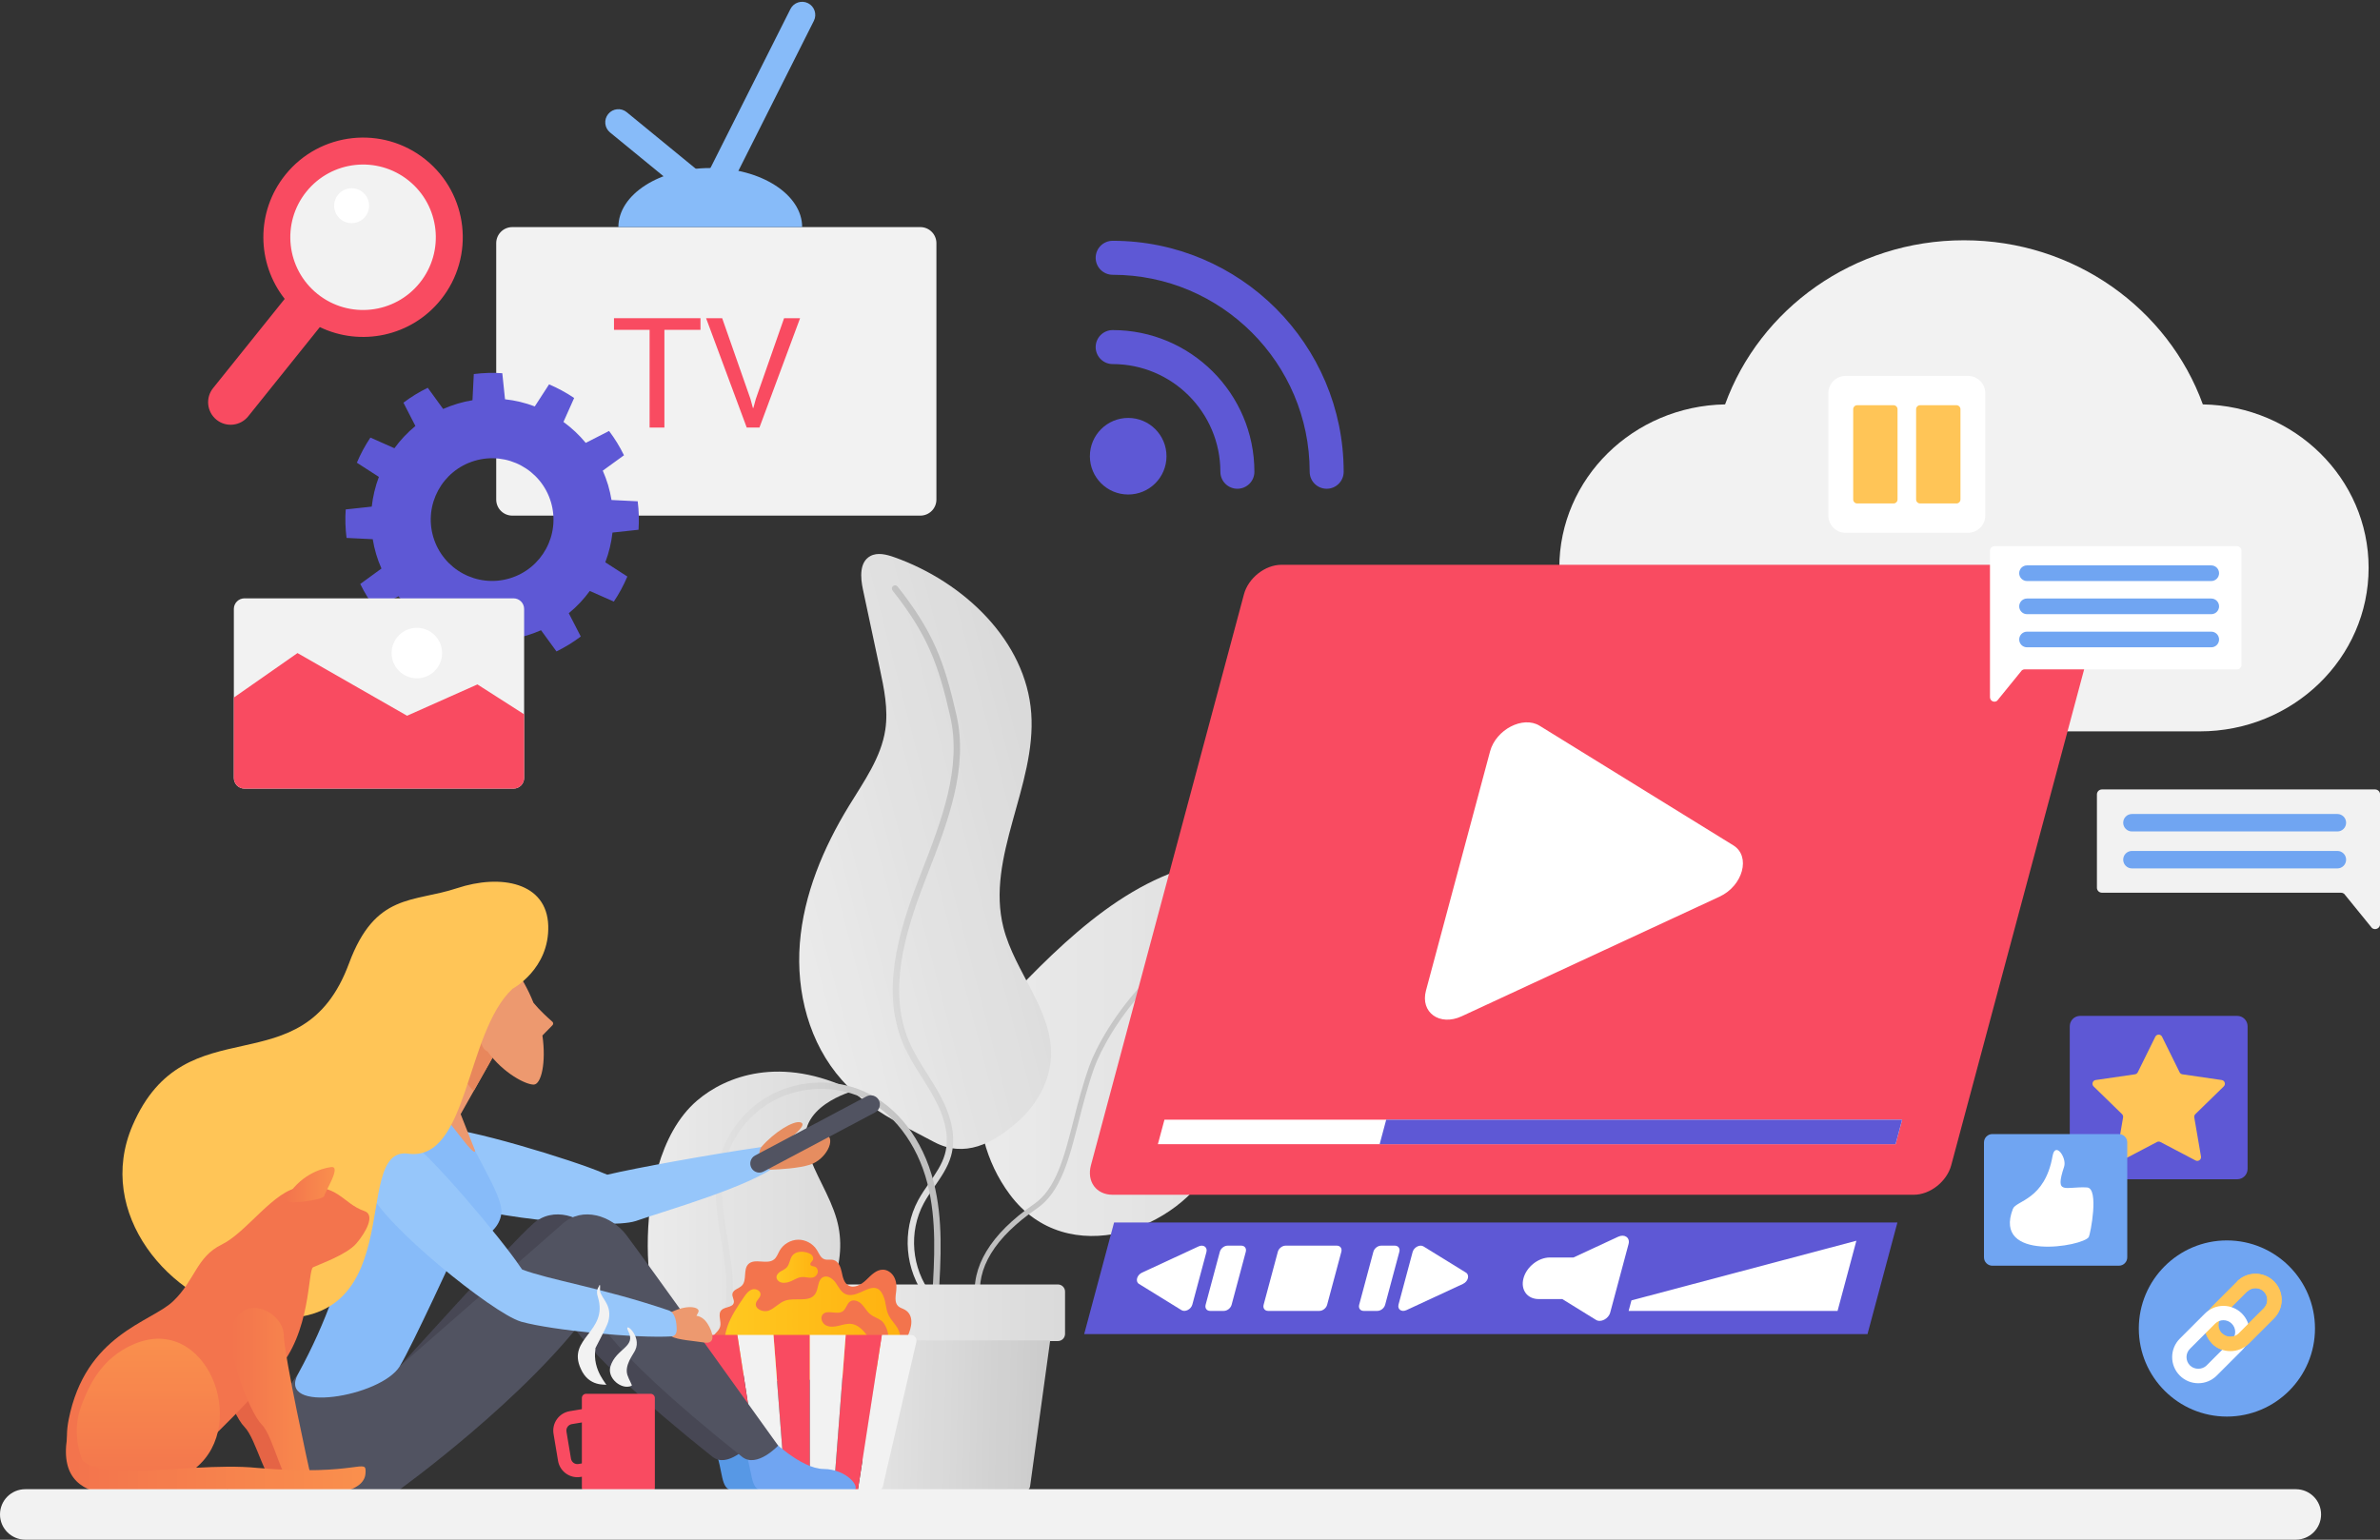 <?xml version="1.0" encoding="UTF-8"?>
<!DOCTYPE svg PUBLIC '-//W3C//DTD SVG 1.0//EN'
          'http://www.w3.org/TR/2001/REC-SVG-20010904/DTD/svg10.dtd'>
<svg height="342.7" preserveAspectRatio="xMidYMid meet" version="1.0" viewBox="0.0 -0.4 529.6 342.7" width="529.6" xmlns="http://www.w3.org/2000/svg" xmlns:xlink="http://www.w3.org/1999/xlink" zoomAndPan="magnify"
><rect x="0.0" y="-0.4" width="529.6" height="342.7" fill="#333333" stroke="none"/><defs
  ><clipPath id="a"
    ><path d="M 217 190 L 309 190 L 309 275 L 217 275 Z M 217 190"
    /></clipPath
    ><clipPath id="b"
    ><path d="M 224.699 265.445 C 213.781 250.758 216.387 230.016 228.691 217.461 C 242.84 203.027 259.441 189.238 280.117 191 C 297.484 192.484 311.223 207.246 308.055 212.219 C 304.625 217.605 291.09 206.785 283.355 223.48 C 278.051 234.926 275.656 246.957 270.031 258.305 C 262.621 273.25 237.496 282.664 224.699 265.445 Z M 224.699 265.445"
    /></clipPath
    ><clipPath id="c"
    ><path d="M 224.699 265.445 C 213.781 250.758 216.387 230.016 228.691 217.461 C 242.84 203.027 259.441 189.238 280.117 191 C 297.484 192.484 311.223 207.246 308.055 212.219 C 304.625 217.605 291.09 206.785 283.355 223.48 C 278.051 234.926 275.656 246.957 270.031 258.305 C 262.621 273.25 237.496 282.664 224.699 265.445"
    /></clipPath
    ><clipPath id="e"
    ><path d="M 216 201 L 287 201 L 287 290 L 216 290 Z M 216 201"
    /></clipPath
    ><clipPath id="f"
    ><path d="M 217.633 289.648 C 217.348 289.648 217.098 289.441 217.055 289.152 C 215.926 281.684 220.426 274.238 230.062 267.613 C 234.996 264.227 236.781 257.211 238.852 249.094 C 239.855 245.156 240.891 241.086 242.387 236.891 C 245.242 228.859 259.359 205.09 285.852 201.336 C 286.168 201.281 286.469 201.512 286.512 201.832 C 286.559 202.152 286.336 202.449 286.016 202.492 C 260.098 206.168 246.285 229.426 243.488 237.281 C 242.016 241.43 240.984 245.473 239.988 249.379 C 237.859 257.73 236.02 264.941 230.727 268.578 C 221.352 275.023 217.145 281.887 218.211 288.977 C 218.262 289.297 218.039 289.594 217.723 289.645 Z M 217.633 289.648"
    /></clipPath
    ><clipPath id="g"
    ><path d="M 217.633 289.648 C 217.348 289.648 217.098 289.441 217.055 289.152 C 215.926 281.684 220.426 274.238 230.062 267.613 C 234.996 264.227 236.781 257.211 238.852 249.094 C 239.855 245.156 240.891 241.086 242.387 236.891 C 245.242 228.859 259.359 205.09 285.852 201.336 C 286.168 201.281 286.469 201.512 286.512 201.832 C 286.559 202.152 286.336 202.449 286.016 202.492 C 260.098 206.168 246.285 229.426 243.488 237.281 C 242.016 241.43 240.984 245.473 239.988 249.379 C 237.859 257.73 236.02 264.941 230.727 268.578 C 221.352 275.023 217.145 281.887 218.211 288.977 C 218.262 289.297 218.039 289.594 217.723 289.645 L 217.633 289.648"
    /></clipPath
    ><clipPath id="i"
    ><path d="M 177 122 L 234 122 L 234 256 L 177 256 Z M 177 122"
    /></clipPath
    ><clipPath id="j"
    ><path d="M 187.379 240.031 C 180.035 231.797 177.125 220.41 177.98 209.559 C 178.836 198.711 183.176 188.344 188.902 178.98 C 192.207 173.57 196.074 168.211 197.004 161.992 C 197.684 157.449 196.723 152.844 195.762 148.348 C 194.516 142.496 193.266 136.645 192.02 130.793 C 191.453 128.141 191.211 124.73 193.637 123.379 C 195.238 122.484 197.262 123.004 199 123.621 C 214.578 129.145 228.309 142.32 229.473 158.344 C 230.641 174.48 219.305 190.348 223.289 206.055 C 225.805 215.984 234.254 224.457 233.875 234.676 C 233.672 240.238 230.707 245.512 226.461 249.262 C 220.848 254.211 214.637 257.352 207.891 253.793 C 200.477 249.887 193.008 246.344 187.379 240.031 Z M 187.379 240.031"
    /></clipPath
    ><clipPath id="k"
    ><path d="M 187.379 240.031 C 180.035 231.797 177.125 220.41 177.98 209.559 C 178.836 198.711 183.176 188.344 188.902 178.98 C 192.207 173.57 196.074 168.211 197.004 161.992 C 197.684 157.449 196.723 152.844 195.762 148.348 C 194.516 142.496 193.266 136.645 192.02 130.793 C 191.453 128.141 191.211 124.73 193.637 123.379 C 195.238 122.484 197.262 123.004 199 123.621 C 214.578 129.145 228.309 142.32 229.473 158.344 C 230.641 174.48 219.305 190.348 223.289 206.055 C 225.805 215.984 234.254 224.457 233.875 234.676 C 233.672 240.238 230.707 245.512 226.461 249.262 C 220.848 254.211 214.637 257.352 207.891 253.793 C 200.477 249.887 193.008 246.344 187.379 240.031"
    /></clipPath
    ><clipPath id="m"
    ><path d="M 198 129 L 214 129 L 214 289 L 198 289 Z M 198 129"
    /></clipPath
    ><clipPath id="n"
    ><path d="M 206.695 288.785 C 206.48 288.785 206.273 288.688 206.129 288.508 C 201.355 282.328 200.621 273.578 204.309 266.734 C 205.035 265.391 205.914 264.117 206.77 262.887 C 208.227 260.781 209.605 258.797 210.258 256.496 C 211.266 252.941 210.465 248.719 207.871 243.949 C 207.027 242.391 206.055 240.852 205.113 239.359 C 203.637 237.02 202.109 234.602 200.996 232.004 C 196.027 220.395 199.77 207.348 204.555 194.977 L 205.133 193.477 C 209.52 182.176 214.055 170.484 211.43 158.988 C 208.785 147.379 206.418 140.93 198.609 131.031 C 198.367 130.723 198.418 130.277 198.727 130.031 C 199.035 129.789 199.484 129.844 199.73 130.148 C 207.707 140.266 210.121 146.84 212.816 158.672 C 215.539 170.594 210.926 182.488 206.461 193.992 L 205.883 195.488 C 201.207 207.578 197.539 220.305 202.305 231.441 C 203.371 233.938 204.871 236.309 206.32 238.602 C 207.27 240.109 208.254 241.668 209.121 243.266 C 211.898 248.379 212.742 252.957 211.629 256.887 C 210.91 259.414 209.398 261.594 207.941 263.695 C 207.109 264.898 206.246 266.137 205.562 267.41 C 202.137 273.766 202.82 281.895 207.258 287.637 C 207.5 287.945 207.441 288.395 207.129 288.637 C 207 288.734 206.848 288.785 206.695 288.785 Z M 206.695 288.785"
    /></clipPath
    ><clipPath id="o"
    ><path d="M 206.695 288.785 C 206.48 288.785 206.273 288.688 206.129 288.508 C 201.355 282.328 200.621 273.578 204.309 266.734 C 205.035 265.391 205.914 264.117 206.77 262.887 C 208.227 260.781 209.605 258.797 210.258 256.496 C 211.266 252.941 210.465 248.719 207.871 243.949 C 207.027 242.391 206.055 240.852 205.113 239.359 C 203.637 237.02 202.109 234.602 200.996 232.004 C 196.027 220.395 199.77 207.348 204.555 194.977 L 205.133 193.477 C 209.52 182.176 214.055 170.484 211.43 158.988 C 208.785 147.379 206.418 140.93 198.609 131.031 C 198.367 130.723 198.418 130.277 198.727 130.031 C 199.035 129.789 199.484 129.844 199.73 130.148 C 207.707 140.266 210.121 146.84 212.816 158.672 C 215.539 170.594 210.926 182.488 206.461 193.992 L 205.883 195.488 C 201.207 207.578 197.539 220.305 202.305 231.441 C 203.371 233.938 204.871 236.309 206.32 238.602 C 207.27 240.109 208.254 241.668 209.121 243.266 C 211.898 248.379 212.742 252.957 211.629 256.887 C 210.91 259.414 209.398 261.594 207.941 263.695 C 207.109 264.898 206.246 266.137 205.562 267.41 C 202.137 273.766 202.82 281.895 207.258 287.637 C 207.5 287.945 207.441 288.395 207.129 288.637 C 207 288.734 206.848 288.785 206.695 288.785"
    /></clipPath
    ><clipPath id="q"
    ><path d="M 144 238 L 190 238 L 190 310 L 144 310 Z M 144 238"
    /></clipPath
    ><clipPath id="r"
    ><path d="M 186.184 270.992 C 188.848 280.367 184.453 290.68 177.109 297.312 C 169.766 303.941 159.93 307.398 150.102 309.383 C 147.145 298.742 144.164 287.953 144.137 276.934 C 144.109 265.914 146.609 251.84 155.133 244.539 C 161.41 239.164 173.699 234.328 189.965 242.395 C 189.965 242.395 176.594 245.887 179.648 255.617 C 181.328 260.961 184.656 265.617 186.184 270.992 Z M 186.184 270.992"
    /></clipPath
    ><clipPath id="s"
    ><path d="M 186.184 270.992 C 188.848 280.367 184.453 290.68 177.109 297.312 C 169.766 303.941 159.93 307.398 150.102 309.383 C 147.145 298.742 144.164 287.953 144.137 276.934 C 144.109 265.914 146.609 251.84 155.133 244.539 C 161.41 239.164 173.699 234.328 189.965 242.395 C 189.965 242.395 176.594 245.887 179.648 255.617 C 181.328 260.961 184.656 265.617 186.184 270.992"
    /></clipPath
    ><clipPath id="u"
    ><path d="M 156 240 L 210 240 L 210 302 L 156 302 Z M 156 240"
    /></clipPath
    ><clipPath id="v"
    ><path d="M 157.254 301.844 C 157.066 301.844 156.887 301.77 156.746 301.633 C 156.469 301.352 156.469 300.898 156.75 300.625 C 160.973 296.441 162.484 289.676 161.242 280.512 C 161.027 278.918 160.766 277.32 160.496 275.719 C 159.555 270.043 158.578 264.176 159.879 258.461 C 161.383 251.84 165.957 246.051 172.113 242.98 C 178.262 239.91 185.953 239.715 192.184 242.484 C 199.656 245.801 205.336 253.156 207.754 262.664 C 209.895 271.078 209.371 279.777 208.863 288.191 C 208.84 288.582 208.441 288.93 208.109 288.859 C 207.719 288.836 207.418 288.496 207.441 288.109 C 207.941 279.801 208.461 271.215 206.375 263.016 C 204.098 254.066 198.574 246.879 191.605 243.781 C 185.754 241.188 178.527 241.367 172.746 244.254 C 166.973 247.141 162.68 252.566 161.266 258.781 C 160.031 264.219 160.98 269.945 161.902 275.484 C 162.172 277.102 162.438 278.711 162.656 280.32 C 163.957 289.949 162.309 297.121 157.754 301.637 C 157.613 301.773 157.434 301.844 157.254 301.844 Z M 157.254 301.844"
    /></clipPath
    ><clipPath id="w"
    ><path d="M 157.254 301.844 C 157.066 301.844 156.887 301.77 156.746 301.633 C 156.469 301.352 156.469 300.898 156.75 300.625 C 160.973 296.441 162.484 289.676 161.242 280.512 C 161.027 278.918 160.766 277.32 160.496 275.719 C 159.555 270.043 158.578 264.176 159.879 258.461 C 161.383 251.84 165.957 246.051 172.113 242.98 C 178.262 239.91 185.953 239.715 192.184 242.484 C 199.656 245.801 205.336 253.156 207.754 262.664 C 209.895 271.078 209.371 279.777 208.863 288.191 C 208.84 288.582 208.441 288.93 208.109 288.859 C 207.719 288.836 207.418 288.496 207.441 288.109 C 207.941 279.801 208.461 271.215 206.375 263.016 C 204.098 254.066 198.574 246.879 191.605 243.781 C 185.754 241.188 178.527 241.367 172.746 244.254 C 166.973 247.141 162.68 252.566 161.266 258.781 C 160.031 264.219 160.98 269.945 161.902 275.484 C 162.172 277.102 162.438 278.711 162.656 280.32 C 163.957 289.949 162.309 297.121 157.754 301.637 C 157.613 301.773 157.434 301.844 157.254 301.844"
    /></clipPath
    ><clipPath id="y"
    ><path d="M 184 285 L 237 285 L 237 299 L 184 299 Z M 184 285"
    /></clipPath
    ><clipPath id="z"
    ><path d="M 186.469 298.078 L 235.402 298.078 C 236.281 298.078 236.996 297.363 236.996 296.484 L 236.996 287.07 C 236.996 286.191 236.281 285.48 235.402 285.48 L 186.469 285.48 C 185.59 285.48 184.875 286.191 184.875 287.07 L 184.875 296.484 C 184.875 297.363 185.59 298.078 186.469 298.078 Z M 186.469 298.078"
    /></clipPath
    ><clipPath id="A"
    ><path d="M 186.469 298.078 L 235.402 298.078 C 236.281 298.078 236.996 297.363 236.996 296.484 L 236.996 287.07 C 236.996 286.191 236.281 285.48 235.402 285.48 L 186.469 285.48 C 185.59 285.48 184.875 286.191 184.875 287.07 L 184.875 296.484 C 184.875 297.363 185.59 298.078 186.469 298.078"
    /></clipPath
    ><clipPath id="C"
    ><path d="M 188 297 L 234 297 L 234 332 L 188 332 Z M 188 297"
    /></clipPath
    ><clipPath id="D"
    ><path d="M 194.25 331.703 L 227.621 331.703 C 228.434 331.703 229.117 331.121 229.227 330.344 L 233.688 297.934 L 188.184 297.934 L 192.645 330.344 C 192.754 331.121 193.438 331.703 194.25 331.703 Z M 194.25 331.703"
    /></clipPath
    ><clipPath id="E"
    ><path d="M 194.25 331.703 L 227.621 331.703 C 228.434 331.703 229.117 331.121 229.227 330.344 L 233.688 297.934 L 188.184 297.934 L 192.645 330.344 C 192.754 331.121 193.438 331.703 194.25 331.703"
    /></clipPath
    ><clipPath id="G"
    ><path d="M 466 175 L 529.621 175 L 529.621 207 L 466 207 Z M 466 175"
    /></clipPath
    ><clipPath id="H"
    ><path d="M 161 283 L 201 283 L 201 307 L 161 307 Z M 161 283"
    /></clipPath
    ><clipPath id="I"
    ><path d="M 188.223 287.66 C 187.172 287.238 186.641 286.098 186 285.16 C 185.359 284.227 184.199 283.359 183.176 283.844 C 181.891 284.457 182.195 286.41 181.406 287.594 C 180.082 289.578 176.914 288.293 174.668 289.102 C 173.359 289.57 172.414 290.766 171.125 291.277 C 169.832 291.793 167.848 290.926 168.23 289.59 C 168.426 288.902 169.191 288.438 169.238 287.723 C 169.289 286.863 168.176 286.328 167.359 286.598 C 166.547 286.867 166.004 287.621 165.516 288.332 C 164.09 290.418 162.645 292.535 161.832 294.93 C 161.023 297.32 160.914 300.066 162.121 302.289 C 163.363 304.582 165.84 306.004 168.387 306.582 C 170.93 307.16 173.578 307.008 176.184 306.852 C 182.406 306.48 199.848 307.305 200.34 297.727 C 200.445 295.633 199.301 294.66 198.199 293.105 C 196.938 291.32 197.352 289.805 196.52 287.941 C 194.629 283.707 191.16 288.848 188.223 287.66 Z M 188.223 287.66"
    /></clipPath
    ><clipPath id="J"
    ><path d="M 188.223 287.66 C 187.172 287.238 186.641 286.098 186 285.16 C 185.359 284.227 184.199 283.359 183.176 283.844 C 181.891 284.457 182.195 286.41 181.406 287.594 C 180.082 289.578 176.914 288.293 174.668 289.102 C 173.359 289.57 172.414 290.766 171.125 291.277 C 169.832 291.793 167.848 290.926 168.23 289.59 C 168.426 288.902 169.191 288.438 169.238 287.723 C 169.289 286.863 168.176 286.328 167.359 286.598 C 166.547 286.867 166.004 287.621 165.516 288.332 C 164.09 290.418 162.645 292.535 161.832 294.93 C 161.023 297.32 160.914 300.066 162.121 302.289 C 163.363 304.582 165.84 306.004 168.387 306.582 C 170.93 307.16 173.578 307.008 176.184 306.852 C 182.406 306.48 199.848 307.305 200.34 297.727 C 200.445 295.633 199.301 294.66 198.199 293.105 C 196.938 291.32 197.352 289.805 196.52 287.941 C 194.629 283.707 191.16 288.848 188.223 287.66"
    /></clipPath
    ><clipPath id="L"
    ><path d="M 172 278 L 182 278 L 182 286 L 172 286 Z M 172 278"
    /></clipPath
    ><clipPath id="M"
    ><path d="M 175.141 285.035 C 174.641 285.133 174.113 285.164 173.641 284.977 C 173.172 284.789 172.777 284.336 172.789 283.828 C 172.805 283.289 173.246 282.855 173.711 282.578 C 174.172 282.297 174.695 282.094 175.062 281.695 C 175.734 280.977 175.715 279.824 176.32 279.051 C 177.062 278.105 178.496 278.043 179.645 278.398 C 180.023 278.516 180.402 278.68 180.668 278.973 C 180.934 279.266 181.055 279.723 180.867 280.07 C 180.68 280.418 180.211 280.691 180.328 281.066 C 180.445 281.43 180.961 281.398 181.32 281.523 C 181.926 281.734 182.148 282.566 181.852 283.137 C 181.121 284.527 179.688 283.781 178.547 283.824 C 177.324 283.867 176.363 284.797 175.141 285.035 Z M 175.141 285.035"
    /></clipPath
    ><clipPath id="N"
    ><path d="M 175.141 285.035 C 174.641 285.133 174.113 285.164 173.641 284.977 C 173.172 284.789 172.777 284.336 172.789 283.828 C 172.805 283.289 173.246 282.855 173.711 282.578 C 174.172 282.297 174.695 282.094 175.062 281.695 C 175.734 280.977 175.715 279.824 176.32 279.051 C 177.062 278.105 178.496 278.043 179.645 278.398 C 180.023 278.516 180.402 278.68 180.668 278.973 C 180.934 279.266 181.055 279.723 180.867 280.07 C 180.68 280.418 180.211 280.691 180.328 281.066 C 180.445 281.43 180.961 281.398 181.32 281.523 C 181.926 281.734 182.148 282.566 181.852 283.137 C 181.121 284.527 179.688 283.781 178.547 283.824 C 177.324 283.867 176.363 284.797 175.141 285.035"
    /></clipPath
    ><clipPath id="P"
    ><path d="M 63 259 L 75 259 L 75 268 L 63 268 Z M 63 259"
    /></clipPath
    ><clipPath id="Q"
    ><path d="M 63.566 266.496 C 66.582 261.234 71.27 259.676 73.676 259.355 C 76.082 259.035 72.312 264.812 72.152 265.773 C 71.992 266.738 62.715 267.984 63.566 266.496 Z M 63.566 266.496"
    /></clipPath
    ><clipPath id="R"
    ><path d="M 63.566 266.496 C 66.582 261.234 71.27 259.676 73.676 259.355 C 76.082 259.035 72.312 264.812 72.152 265.773 C 71.992 266.738 62.715 267.984 63.566 266.496"
    /></clipPath
    ><clipPath id="T"
    ><path d="M 51 290 L 74 290 L 74 332 L 51 332 Z M 51 290"
    /></clipPath
    ><clipPath id="U"
    ><path d="M 51.594 294.957 C 50.102 299.551 55.445 313.879 58.223 316.637 C 61 319.398 62.922 330.766 66.23 331.172 C 69.543 331.578 72.996 331.578 73.301 330.664 C 73.605 329.75 73.402 327.918 71.879 327.309 C 70.355 326.699 68.918 327.121 68.918 327.121 C 68.918 327.121 63.281 301.68 63.129 296.641 C 62.977 291.602 54.137 287.129 51.594 294.957 Z M 51.594 294.957"
    /></clipPath
    ><clipPath id="V"
    ><path d="M 51.594 294.957 C 50.102 299.551 55.445 313.879 58.223 316.637 C 61 319.398 62.922 330.766 66.23 331.172 C 69.543 331.578 72.996 331.578 73.301 330.664 C 73.605 329.75 73.402 327.918 71.879 327.309 C 70.355 326.699 68.918 327.121 68.918 327.121 C 68.918 327.121 63.281 301.68 63.129 296.641 C 62.977 291.602 54.137 287.129 51.594 294.957"
    /></clipPath
    ><clipPath id="X"
    ><path d="M 17 297 L 57 297 L 57 332 L 17 332 Z M 17 297"
    /></clipPath
    ><clipPath id="Y"
    ><path d="M 29.832 298.746 C 45.898 291.898 55.57 316.551 43.551 326.324 C 43.551 326.324 49.43 326.941 54.445 326.941 C 57.039 326.941 56.543 329.457 53.773 330.238 C 51 331.023 20.789 333.254 20.316 330.094 C 19.848 326.934 14.809 320.801 18.281 311.984 C 19.848 308.012 22.492 301.875 29.832 298.746 Z M 29.832 298.746"
    /></clipPath
    ><clipPath id="Z"
    ><path d="M 29.832 298.746 C 45.898 291.898 55.57 316.551 43.551 326.324 C 43.551 326.324 49.43 326.941 54.445 326.941 C 57.039 326.941 56.543 329.457 53.773 330.238 C 51 331.023 20.789 333.254 20.316 330.094 C 19.848 326.934 14.809 320.801 18.281 311.984 C 19.848 308.012 22.492 301.875 29.832 298.746"
    /></clipPath
    ><clipPath id="ab"
    ><path d="M 14 316 L 82 316 L 82 333 L 14 333 Z M 14 316"
    /></clipPath
    ><clipPath id="ac"
    ><path d="M 16.836 319.77 C 14.797 331.848 40.605 324.641 57.23 326.312 C 80.121 328.277 81.613 323.73 81.328 327.566 C 80.703 335.992 50.863 331.102 50.664 331.109 C 33.945 331.656 12.18 337.812 14.898 319.773 C 15.484 315.871 17.441 316.035 16.836 319.77 Z M 16.836 319.77"
    /></clipPath
    ><clipPath id="ad"
    ><path d="M 16.836 319.77 C 14.797 331.848 40.605 324.641 57.23 326.312 C 80.121 328.277 81.613 323.73 81.328 327.566 C 80.703 335.992 50.863 331.102 50.664 331.109 C 33.945 331.656 12.18 337.812 14.898 319.773 C 15.484 315.871 17.441 316.035 16.836 319.77"
    /></clipPath
    ><clipPath id="af"
    ><path d="M 0 331 L 517 331 L 517 342.281 L 0 342.281 Z M 0 331"
    /></clipPath
    ><linearGradient gradientTransform="matrix(-90.7 0 0 90.7 308.512 232.772)" gradientUnits="userSpaceOnUse" id="d" x1="-.03" x2="1.044" xlink:actuate="onLoad" xlink:show="other" xlink:type="simple" y1="0" y2="0"
    ><stop offset="0" stop-color="#dadada"
      /><stop offset=".063" stop-color="#dadada"
      /><stop offset=".094" stop-color="#dbdbdb"
      /><stop offset=".125" stop-color="#dbdbdb"
      /><stop offset=".156" stop-color="#dcdcdc"
      /><stop offset=".188" stop-color="#ddd"
      /><stop offset=".219" stop-color="#ddd"
      /><stop offset=".25" stop-color="#dedede"
      /><stop offset=".281" stop-color="#dedede"
      /><stop offset=".313" stop-color="#dfdfdf"
      /><stop offset=".344" stop-color="#dfdfdf"
      /><stop offset=".375" stop-color="#e0e0e0"
      /><stop offset=".406" stop-color="#e1e1e1"
      /><stop offset=".438" stop-color="#e1e1e1"
      /><stop offset=".469" stop-color="#e2e2e2"
      /><stop offset=".5" stop-color="#e2e2e2"
      /><stop offset=".531" stop-color="#e3e3e3"
      /><stop offset=".563" stop-color="#e3e3e3"
      /><stop offset=".594" stop-color="#e4e4e4"
      /><stop offset=".625" stop-color="#e5e5e5"
      /><stop offset=".656" stop-color="#e5e5e5"
      /><stop offset=".688" stop-color="#e6e6e6"
      /><stop offset=".719" stop-color="#e6e6e6"
      /><stop offset=".75" stop-color="#e7e7e7"
      /><stop offset=".781" stop-color="#e7e7e7"
      /><stop offset=".813" stop-color="#e8e8e8"
      /><stop offset=".844" stop-color="#e9e9e9"
      /><stop offset=".875" stop-color="#e9e9e9"
      /><stop offset=".906" stop-color="#eaeaea"
      /><stop offset=".938" stop-color="#eaeaea"
      /><stop offset="1" stop-color="#ebebeb"
    /></linearGradient
    ><linearGradient gradientTransform="matrix(32.519 12.745 -10.815 27.596 234.609 238.757)" gradientUnits="userSpaceOnUse" id="h" x1="-.89" x2="1.916" xlink:actuate="onLoad" xlink:show="other" xlink:type="simple" y1="0" y2="0"
    ><stop offset="0" stop-color="#bebebe"
      /><stop offset=".25" stop-color="#bebebe"
      /><stop offset=".313" stop-color="#bebebe"
      /><stop offset=".32" stop-color="#bebebe"
      /><stop offset=".328" stop-color="#bfbfbf"
      /><stop offset=".336" stop-color="#c0c0c0"
      /><stop offset=".344" stop-color="#c0c0c0"
      /><stop offset=".352" stop-color="#c1c1c1"
      /><stop offset=".359" stop-color="#c2c2c2"
      /><stop offset=".367" stop-color="#c3c3c3"
      /><stop offset=".375" stop-color="#c4c4c4"
      /><stop offset=".383" stop-color="#c5c5c5"
      /><stop offset=".391" stop-color="#c5c5c5"
      /><stop offset=".398" stop-color="#c6c6c6"
      /><stop offset=".406" stop-color="#c7c7c7"
      /><stop offset=".414" stop-color="#c8c8c8"
      /><stop offset=".422" stop-color="#c9c9c9"
      /><stop offset=".43" stop-color="#cacaca"
      /><stop offset=".438" stop-color="#cacaca"
      /><stop offset=".445" stop-color="#cbcbcb"
      /><stop offset=".453" stop-color="#ccc"
      /><stop offset=".461" stop-color="#cdcdcd"
      /><stop offset=".469" stop-color="#cecece"
      /><stop offset=".477" stop-color="#cfcfcf"
      /><stop offset=".484" stop-color="#cfcfcf"
      /><stop offset=".492" stop-color="#d0d0d0"
      /><stop offset=".5" stop-color="#d1d1d1"
      /><stop offset=".508" stop-color="#d2d2d2"
      /><stop offset=".516" stop-color="#d3d3d3"
      /><stop offset=".523" stop-color="#d4d4d4"
      /><stop offset=".531" stop-color="#d4d4d4"
      /><stop offset=".539" stop-color="#d5d5d5"
      /><stop offset=".547" stop-color="#d6d6d6"
      /><stop offset=".555" stop-color="#d7d7d7"
      /><stop offset=".563" stop-color="#d8d8d8"
      /><stop offset=".57" stop-color="#d9d9d9"
      /><stop offset=".578" stop-color="#d9d9d9"
      /><stop offset=".586" stop-color="#dadada"
      /><stop offset=".594" stop-color="#dbdbdb"
      /><stop offset=".602" stop-color="#dcdcdc"
      /><stop offset=".609" stop-color="#ddd"
      /><stop offset=".617" stop-color="#dedede"
      /><stop offset=".625" stop-color="#dedede"
      /><stop offset=".633" stop-color="#dfdfdf"
      /><stop offset=".641" stop-color="#e0e0e0"
      /><stop offset=".648" stop-color="#e1e1e1"
      /><stop offset=".656" stop-color="#e2e2e2"
      /><stop offset=".664" stop-color="#e3e3e3"
      /><stop offset=".672" stop-color="#e3e3e3"
      /><stop offset=".688" stop-color="#e4e4e4"
      /><stop offset=".75" stop-color="#e4e4e4"
      /><stop offset="1" stop-color="#e4e4e4"
    /></linearGradient
    ><linearGradient gradientTransform="scale(-65.696 65.696) rotate(14.513 -12.624 -12.721)" gradientUnits="userSpaceOnUse" id="l" x1="-.2" x2="1.157" xlink:actuate="onLoad" xlink:show="other" xlink:type="simple" y1="0" y2="0"
    ><stop offset="0" stop-color="#dadada"
      /><stop offset=".125" stop-color="#dadada"
      /><stop offset=".188" stop-color="#dadada"
      /><stop offset=".219" stop-color="#dbdbdb"
      /><stop offset=".25" stop-color="#dcdcdc"
      /><stop offset=".281" stop-color="#ddd"
      /><stop offset=".313" stop-color="#ddd"
      /><stop offset=".344" stop-color="#dedede"
      /><stop offset=".375" stop-color="#dfdfdf"
      /><stop offset=".406" stop-color="#e0e0e0"
      /><stop offset=".438" stop-color="#e0e0e0"
      /><stop offset=".469" stop-color="#e1e1e1"
      /><stop offset=".5" stop-color="#e2e2e2"
      /><stop offset=".531" stop-color="#e2e2e2"
      /><stop offset=".563" stop-color="#e3e3e3"
      /><stop offset=".594" stop-color="#e4e4e4"
      /><stop offset=".625" stop-color="#e5e5e5"
      /><stop offset=".656" stop-color="#e5e5e5"
      /><stop offset=".688" stop-color="#e6e6e6"
      /><stop offset=".719" stop-color="#e7e7e7"
      /><stop offset=".75" stop-color="#e8e8e8"
      /><stop offset=".781" stop-color="#e8e8e8"
      /><stop offset=".813" stop-color="#e9e9e9"
      /><stop offset=".844" stop-color="#eaeaea"
      /><stop offset=".875" stop-color="#eaeaea"
      /><stop offset="1" stop-color="#ebebeb"
    /></linearGradient
    ><linearGradient gradientTransform="scale(-40.675 40.675) rotate(14.513 -22.43 -19.175)" gradientUnits="userSpaceOnUse" id="p" x1="-.241" x2="1.203" xlink:actuate="onLoad" xlink:show="other" xlink:type="simple" y1="0" y2="0"
    ><stop offset="0" stop-color="#bebebe"
      /><stop offset=".125" stop-color="#bebebe"
      /><stop offset=".156" stop-color="#bebebe"
      /><stop offset=".172" stop-color="#bebebe"
      /><stop offset=".188" stop-color="#bfbfbf"
      /><stop offset=".203" stop-color="#c0c0c0"
      /><stop offset=".219" stop-color="#c0c0c0"
      /><stop offset=".234" stop-color="#c1c1c1"
      /><stop offset=".25" stop-color="#c2c2c2"
      /><stop offset=".266" stop-color="#c3c3c3"
      /><stop offset=".281" stop-color="#c4c4c4"
      /><stop offset=".297" stop-color="#c5c5c5"
      /><stop offset=".313" stop-color="#c6c6c6"
      /><stop offset=".328" stop-color="#c6c6c6"
      /><stop offset=".344" stop-color="#c7c7c7"
      /><stop offset=".359" stop-color="#c8c8c8"
      /><stop offset=".375" stop-color="#c9c9c9"
      /><stop offset=".391" stop-color="#cacaca"
      /><stop offset=".406" stop-color="#cbcbcb"
      /><stop offset=".422" stop-color="#ccc"
      /><stop offset=".438" stop-color="#ccc"
      /><stop offset=".453" stop-color="#cdcdcd"
      /><stop offset=".469" stop-color="#cecece"
      /><stop offset=".484" stop-color="#cfcfcf"
      /><stop offset=".5" stop-color="#d0d0d0"
      /><stop offset=".516" stop-color="#d1d1d1"
      /><stop offset=".531" stop-color="#d2d2d2"
      /><stop offset=".547" stop-color="#d2d2d2"
      /><stop offset=".563" stop-color="#d3d3d3"
      /><stop offset=".578" stop-color="#d4d4d4"
      /><stop offset=".594" stop-color="#d5d5d5"
      /><stop offset=".609" stop-color="#d6d6d6"
      /><stop offset=".625" stop-color="#d7d7d7"
      /><stop offset=".641" stop-color="#d8d8d8"
      /><stop offset=".656" stop-color="#d8d8d8"
      /><stop offset=".672" stop-color="#d9d9d9"
      /><stop offset=".688" stop-color="#dadada"
      /><stop offset=".703" stop-color="#dbdbdb"
      /><stop offset=".719" stop-color="#dcdcdc"
      /><stop offset=".734" stop-color="#ddd"
      /><stop offset=".75" stop-color="#dedede"
      /><stop offset=".766" stop-color="#dedede"
      /><stop offset=".781" stop-color="#dfdfdf"
      /><stop offset=".797" stop-color="#e0e0e0"
      /><stop offset=".813" stop-color="#e1e1e1"
      /><stop offset=".828" stop-color="#e2e2e2"
      /><stop offset=".844" stop-color="#e3e3e3"
      /><stop offset=".875" stop-color="#e4e4e4"
      /><stop offset="1" stop-color="#e4e4e4"
    /></linearGradient
    ><linearGradient gradientTransform="matrix(-45.828 0 0 45.828 189.964 273.746)" gradientUnits="userSpaceOnUse" id="t" x1="0" x2="1.001" xlink:actuate="onLoad" xlink:show="other" xlink:type="simple" y1="0" y2="0"
    ><stop offset="0" stop-color="#dadada"
      /><stop offset=".031" stop-color="#dadada"
      /><stop offset=".063" stop-color="#dbdbdb"
      /><stop offset=".094" stop-color="#dbdbdb"
      /><stop offset=".125" stop-color="#dcdcdc"
      /><stop offset=".156" stop-color="#dcdcdc"
      /><stop offset=".188" stop-color="#ddd"
      /><stop offset=".219" stop-color="#ddd"
      /><stop offset=".25" stop-color="#dedede"
      /><stop offset=".281" stop-color="#dfdfdf"
      /><stop offset=".313" stop-color="#dfdfdf"
      /><stop offset=".344" stop-color="#e0e0e0"
      /><stop offset=".375" stop-color="#e0e0e0"
      /><stop offset=".406" stop-color="#e1e1e1"
      /><stop offset=".438" stop-color="#e1e1e1"
      /><stop offset=".469" stop-color="#e2e2e2"
      /><stop offset=".5" stop-color="#e2e2e2"
      /><stop offset=".531" stop-color="#e3e3e3"
      /><stop offset=".563" stop-color="#e3e3e3"
      /><stop offset=".594" stop-color="#e4e4e4"
      /><stop offset=".625" stop-color="#e4e4e4"
      /><stop offset=".656" stop-color="#e5e5e5"
      /><stop offset=".688" stop-color="#e5e5e5"
      /><stop offset=".719" stop-color="#e6e6e6"
      /><stop offset=".75" stop-color="#e6e6e6"
      /><stop offset=".781" stop-color="#e7e7e7"
      /><stop offset=".813" stop-color="#e8e8e8"
      /><stop offset=".844" stop-color="#e8e8e8"
      /><stop offset=".875" stop-color="#e9e9e9"
      /><stop offset=".906" stop-color="#e9e9e9"
      /><stop offset=".938" stop-color="#eaeaea"
      /><stop offset=".969" stop-color="#eaeaea"
      /><stop offset="1" stop-color="#ebebeb"
    /></linearGradient
    ><linearGradient gradientTransform="matrix(-52.775 0 0 52.775 209.314 271.188)" gradientUnits="userSpaceOnUse" id="x" x1="-.011" x2="1.001" xlink:actuate="onLoad" xlink:show="other" xlink:type="simple" y1="0" y2="0"
    ><stop offset="0" stop-color="#bebebe"
      /><stop offset=".031" stop-color="#bebebe"
      /><stop offset=".047" stop-color="#bfbfbf"
      /><stop offset=".063" stop-color="#c0c0c0"
      /><stop offset=".078" stop-color="#c0c0c0"
      /><stop offset=".094" stop-color="#c1c1c1"
      /><stop offset=".109" stop-color="#c1c1c1"
      /><stop offset=".125" stop-color="#c2c2c2"
      /><stop offset=".141" stop-color="#c3c3c3"
      /><stop offset=".156" stop-color="#c3c3c3"
      /><stop offset=".172" stop-color="#c4c4c4"
      /><stop offset=".188" stop-color="#c4c4c4"
      /><stop offset=".203" stop-color="#c5c5c5"
      /><stop offset=".219" stop-color="#c6c6c6"
      /><stop offset=".234" stop-color="#c6c6c6"
      /><stop offset=".25" stop-color="#c7c7c7"
      /><stop offset=".266" stop-color="#c7c7c7"
      /><stop offset=".281" stop-color="#c8c8c8"
      /><stop offset=".297" stop-color="#c9c9c9"
      /><stop offset=".313" stop-color="#c9c9c9"
      /><stop offset=".328" stop-color="#cacaca"
      /><stop offset=".344" stop-color="#cbcbcb"
      /><stop offset=".359" stop-color="#cbcbcb"
      /><stop offset=".375" stop-color="#ccc"
      /><stop offset=".391" stop-color="#ccc"
      /><stop offset=".406" stop-color="#cdcdcd"
      /><stop offset=".422" stop-color="#cecece"
      /><stop offset=".438" stop-color="#cecece"
      /><stop offset=".453" stop-color="#cfcfcf"
      /><stop offset=".469" stop-color="#cfcfcf"
      /><stop offset=".484" stop-color="#d0d0d0"
      /><stop offset=".5" stop-color="#d1d1d1"
      /><stop offset=".516" stop-color="#d1d1d1"
      /><stop offset=".531" stop-color="#d2d2d2"
      /><stop offset=".547" stop-color="#d2d2d2"
      /><stop offset=".563" stop-color="#d3d3d3"
      /><stop offset=".578" stop-color="#d4d4d4"
      /><stop offset=".594" stop-color="#d4d4d4"
      /><stop offset=".609" stop-color="#d5d5d5"
      /><stop offset=".625" stop-color="#d5d5d5"
      /><stop offset=".641" stop-color="#d6d6d6"
      /><stop offset=".656" stop-color="#d7d7d7"
      /><stop offset=".672" stop-color="#d7d7d7"
      /><stop offset=".688" stop-color="#d8d8d8"
      /><stop offset=".703" stop-color="#d8d8d8"
      /><stop offset=".719" stop-color="#d9d9d9"
      /><stop offset=".734" stop-color="#dadada"
      /><stop offset=".75" stop-color="#dadada"
      /><stop offset=".766" stop-color="#dbdbdb"
      /><stop offset=".781" stop-color="#dbdbdb"
      /><stop offset=".797" stop-color="#dcdcdc"
      /><stop offset=".813" stop-color="#ddd"
      /><stop offset=".828" stop-color="#ddd"
      /><stop offset=".844" stop-color="#dedede"
      /><stop offset=".859" stop-color="#dedede"
      /><stop offset=".875" stop-color="#dfdfdf"
      /><stop offset=".891" stop-color="#e0e0e0"
      /><stop offset=".906" stop-color="#e0e0e0"
      /><stop offset=".922" stop-color="#e1e1e1"
      /><stop offset=".938" stop-color="#e1e1e1"
      /><stop offset=".953" stop-color="#e2e2e2"
      /><stop offset=".969" stop-color="#e3e3e3"
      /><stop offset=".984" stop-color="#e3e3e3"
      /><stop offset="1" stop-color="#e4e4e4"
    /></linearGradient
    ><linearGradient gradientTransform="matrix(-52.121 0 0 52.121 236.995 291.778)" gradientUnits="userSpaceOnUse" id="B" x1="0" x2="1" xlink:actuate="onLoad" xlink:show="other" xlink:type="simple" y1="0" y2="0"
    ><stop offset="0" stop-color="#dadada"
      /><stop offset=".031" stop-color="#dadada"
      /><stop offset=".063" stop-color="#dbdbdb"
      /><stop offset=".094" stop-color="#dbdbdb"
      /><stop offset=".125" stop-color="#dcdcdc"
      /><stop offset=".156" stop-color="#dcdcdc"
      /><stop offset=".188" stop-color="#ddd"
      /><stop offset=".219" stop-color="#ddd"
      /><stop offset=".25" stop-color="#dedede"
      /><stop offset=".281" stop-color="#dfdfdf"
      /><stop offset=".313" stop-color="#dfdfdf"
      /><stop offset=".344" stop-color="#e0e0e0"
      /><stop offset=".375" stop-color="#e0e0e0"
      /><stop offset=".406" stop-color="#e1e1e1"
      /><stop offset=".438" stop-color="#e1e1e1"
      /><stop offset=".469" stop-color="#e2e2e2"
      /><stop offset=".5" stop-color="#e2e2e2"
      /><stop offset=".531" stop-color="#e3e3e3"
      /><stop offset=".563" stop-color="#e3e3e3"
      /><stop offset=".594" stop-color="#e4e4e4"
      /><stop offset=".625" stop-color="#e4e4e4"
      /><stop offset=".656" stop-color="#e5e5e5"
      /><stop offset=".688" stop-color="#e5e5e5"
      /><stop offset=".719" stop-color="#e6e6e6"
      /><stop offset=".75" stop-color="#e6e6e6"
      /><stop offset=".781" stop-color="#e7e7e7"
      /><stop offset=".813" stop-color="#e8e8e8"
      /><stop offset=".844" stop-color="#e8e8e8"
      /><stop offset=".875" stop-color="#e9e9e9"
      /><stop offset=".906" stop-color="#e9e9e9"
      /><stop offset=".938" stop-color="#eaeaea"
      /><stop offset=".969" stop-color="#eaeaea"
      /><stop offset="1" stop-color="#ebebeb"
    /></linearGradient
    ><linearGradient gradientTransform="scale(-61.154) rotate(1.245 235.407 -194.026)" gradientUnits="userSpaceOnUse" id="F" x1=".334" x2="1.09" xlink:actuate="onLoad" xlink:show="other" xlink:type="simple" y1="0" y2="0"
    ><stop offset="0" stop-color="#cbcbcb"
      /><stop offset=".031" stop-color="#cbcbcb"
      /><stop offset=".063" stop-color="#ccc"
      /><stop offset=".094" stop-color="#cdcdcd"
      /><stop offset=".125" stop-color="#cecece"
      /><stop offset=".156" stop-color="#cfcfcf"
      /><stop offset=".188" stop-color="#d0d0d0"
      /><stop offset=".219" stop-color="#d1d1d1"
      /><stop offset=".25" stop-color="#d1d1d1"
      /><stop offset=".281" stop-color="#d2d2d2"
      /><stop offset=".313" stop-color="#d3d3d3"
      /><stop offset=".344" stop-color="#d4d4d4"
      /><stop offset=".375" stop-color="#d5d5d5"
      /><stop offset=".406" stop-color="#d6d6d6"
      /><stop offset=".438" stop-color="#d7d7d7"
      /><stop offset=".469" stop-color="#d8d8d8"
      /><stop offset=".5" stop-color="#d9d9d9"
      /><stop offset=".531" stop-color="#dadada"
      /><stop offset=".563" stop-color="#dadada"
      /><stop offset=".594" stop-color="#dbdbdb"
      /><stop offset=".625" stop-color="#dcdcdc"
      /><stop offset=".656" stop-color="#ddd"
      /><stop offset=".688" stop-color="#dedede"
      /><stop offset=".719" stop-color="#dfdfdf"
      /><stop offset=".75" stop-color="#e0e0e0"
      /><stop offset=".781" stop-color="#e1e1e1"
      /><stop offset=".813" stop-color="#e2e2e2"
      /><stop offset=".844" stop-color="#e2e2e2"
      /><stop offset=".875" stop-color="#e3e3e3"
      /><stop offset="1" stop-color="#e4e4e4"
    /></linearGradient
    ><linearGradient gradientTransform="translate(161.22 295.35) scale(39.127)" gradientUnits="userSpaceOnUse" id="K" x1="-.008" x2="1.003" xlink:actuate="onLoad" xlink:show="other" xlink:type="simple" y1="0" y2="0"
    ><stop offset="0" stop-color="#ffc820"
      /><stop offset=".031" stop-color="#ffc820"
      /><stop offset=".063" stop-color="#ffc71f"
      /><stop offset=".094" stop-color="#ffc61f"
      /><stop offset=".125" stop-color="#ffc61e"
      /><stop offset=".156" stop-color="#ffc51e"
      /><stop offset=".188" stop-color="#ffc41d"
      /><stop offset=".219" stop-color="#ffc31d"
      /><stop offset=".25" stop-color="#ffc31c"
      /><stop offset=".281" stop-color="#ffc21c"
      /><stop offset=".313" stop-color="#ffc11b"
      /><stop offset=".344" stop-color="#ffc11b"
      /><stop offset=".375" stop-color="#ffc01a"
      /><stop offset=".406" stop-color="#ffbf1a"
      /><stop offset=".438" stop-color="#ffbe19"
      /><stop offset=".469" stop-color="#ffbe19"
      /><stop offset=".5" stop-color="#ffbd18"
      /><stop offset=".531" stop-color="#ffbc18"
      /><stop offset=".563" stop-color="#ffbb17"
      /><stop offset=".594" stop-color="#ffbb17"
      /><stop offset=".625" stop-color="#ffba16"
      /><stop offset=".656" stop-color="#ffb916"
      /><stop offset=".688" stop-color="#ffb915"
      /><stop offset=".719" stop-color="#ffb815"
      /><stop offset=".75" stop-color="#ffb714"
      /><stop offset=".781" stop-color="#ffb614"
      /><stop offset=".813" stop-color="#ffb613"
      /><stop offset=".844" stop-color="#ffb513"
      /><stop offset=".875" stop-color="#ffb412"
      /><stop offset=".906" stop-color="#ffb312"
      /><stop offset=".938" stop-color="#ffb311"
      /><stop offset=".969" stop-color="#ffb211"
      /><stop offset="1" stop-color="#ffb110"
    /></linearGradient
    ><linearGradient gradientTransform="translate(172.79 281.655) scale(9.193)" gradientUnits="userSpaceOnUse" id="O" x1="-.001" x2="1.018" xlink:actuate="onLoad" xlink:show="other" xlink:type="simple" y1="0" y2="0"
    ><stop offset="0" stop-color="#ffc820"
      /><stop offset=".031" stop-color="#ffc820"
      /><stop offset=".063" stop-color="#ffc71f"
      /><stop offset=".094" stop-color="#ffc61f"
      /><stop offset=".125" stop-color="#ffc51e"
      /><stop offset=".156" stop-color="#ffc51e"
      /><stop offset=".188" stop-color="#ffc41d"
      /><stop offset=".219" stop-color="#ffc31d"
      /><stop offset=".25" stop-color="#ffc31c"
      /><stop offset=".281" stop-color="#ffc21c"
      /><stop offset=".313" stop-color="#ffc11b"
      /><stop offset=".344" stop-color="#ffc01b"
      /><stop offset=".375" stop-color="#ffc01a"
      /><stop offset=".406" stop-color="#ffbf1a"
      /><stop offset=".438" stop-color="#ffbe19"
      /><stop offset=".469" stop-color="#ffbd19"
      /><stop offset=".5" stop-color="#ffbd18"
      /><stop offset=".531" stop-color="#ffbc18"
      /><stop offset=".563" stop-color="#ffbb17"
      /><stop offset=".594" stop-color="#ffba17"
      /><stop offset=".625" stop-color="#ffba16"
      /><stop offset=".656" stop-color="#ffb916"
      /><stop offset=".688" stop-color="#ffb815"
      /><stop offset=".719" stop-color="#ffb815"
      /><stop offset=".75" stop-color="#ffb714"
      /><stop offset=".781" stop-color="#ffb614"
      /><stop offset=".813" stop-color="#ffb513"
      /><stop offset=".844" stop-color="#ffb513"
      /><stop offset=".875" stop-color="#ffb412"
      /><stop offset=".906" stop-color="#ffb311"
      /><stop offset=".938" stop-color="#ffb211"
      /><stop offset=".969" stop-color="#ffb210"
      /><stop offset="1" stop-color="#ffb110"
    /></linearGradient
    ><linearGradient gradientTransform="translate(63.512 263.264) scale(10.964)" gradientUnits="userSpaceOnUse" id="S" x1="-.073" x2="1.146" xlink:actuate="onLoad" xlink:show="other" xlink:type="simple" y1="0" y2="0"
    ><stop offset="0" stop-color="#f3744d"
      /><stop offset=".063" stop-color="#f3744d"
      /><stop offset=".078" stop-color="#f3744d"
      /><stop offset=".094" stop-color="#f3754d"
      /><stop offset=".109" stop-color="#f3754d"
      /><stop offset=".125" stop-color="#f3764d"
      /><stop offset=".141" stop-color="#f4764d"
      /><stop offset=".156" stop-color="#f4774d"
      /><stop offset=".172" stop-color="#f4784d"
      /><stop offset=".188" stop-color="#f4784d"
      /><stop offset=".203" stop-color="#f4794d"
      /><stop offset=".219" stop-color="#f4794d"
      /><stop offset=".234" stop-color="#f47a4d"
      /><stop offset=".25" stop-color="#f57a4d"
      /><stop offset=".266" stop-color="#f57b4d"
      /><stop offset=".281" stop-color="#f57b4d"
      /><stop offset=".297" stop-color="#f57c4d"
      /><stop offset=".313" stop-color="#f57c4d"
      /><stop offset=".328" stop-color="#f57d4d"
      /><stop offset=".344" stop-color="#f57d4d"
      /><stop offset=".359" stop-color="#f57e4d"
      /><stop offset=".375" stop-color="#f67e4d"
      /><stop offset=".391" stop-color="#f67f4d"
      /><stop offset=".406" stop-color="#f6804d"
      /><stop offset=".422" stop-color="#f6804d"
      /><stop offset=".438" stop-color="#f6814d"
      /><stop offset=".453" stop-color="#f6814d"
      /><stop offset=".469" stop-color="#f6824d"
      /><stop offset=".484" stop-color="#f7824d"
      /><stop offset=".5" stop-color="#f7834d"
      /><stop offset=".516" stop-color="#f7834d"
      /><stop offset=".531" stop-color="#f7844d"
      /><stop offset=".547" stop-color="#f7844d"
      /><stop offset=".563" stop-color="#f7854d"
      /><stop offset=".578" stop-color="#f7854d"
      /><stop offset=".594" stop-color="#f7864d"
      /><stop offset=".609" stop-color="#f8864d"
      /><stop offset=".625" stop-color="#f8874d"
      /><stop offset=".641" stop-color="#f8884d"
      /><stop offset=".656" stop-color="#f8884d"
      /><stop offset=".672" stop-color="#f8894d"
      /><stop offset=".688" stop-color="#f8894d"
      /><stop offset=".703" stop-color="#f88a4d"
      /><stop offset=".719" stop-color="#f98a4d"
      /><stop offset=".734" stop-color="#f98b4d"
      /><stop offset=".75" stop-color="#f98b4d"
      /><stop offset=".766" stop-color="#f98c4d"
      /><stop offset=".781" stop-color="#f98c4d"
      /><stop offset=".797" stop-color="#f98d4d"
      /><stop offset=".813" stop-color="#f98d4d"
      /><stop offset=".828" stop-color="#f98e4d"
      /><stop offset=".844" stop-color="#fa8e4d"
      /><stop offset=".859" stop-color="#fa8f4d"
      /><stop offset=".875" stop-color="#fa904d"
      /><stop offset="1" stop-color="#fa904d"
    /></linearGradient
    ><linearGradient gradientTransform="translate(51.337 311.074) scale(22.086)" gradientUnits="userSpaceOnUse" id="W" x1="-.056" x2="1.008" xlink:actuate="onLoad" xlink:show="other" xlink:type="simple" y1="0" y2="0"
    ><stop offset="0" stop-color="#f3744d"
      /><stop offset=".063" stop-color="#f3744d"
      /><stop offset=".094" stop-color="#f3754d"
      /><stop offset=".125" stop-color="#f3764d"
      /><stop offset=".156" stop-color="#f4774d"
      /><stop offset=".188" stop-color="#f4784d"
      /><stop offset=".219" stop-color="#f4784d"
      /><stop offset=".25" stop-color="#f4794d"
      /><stop offset=".281" stop-color="#f57a4d"
      /><stop offset=".313" stop-color="#f57b4d"
      /><stop offset=".344" stop-color="#f57c4d"
      /><stop offset=".375" stop-color="#f57d4d"
      /><stop offset=".406" stop-color="#f67e4d"
      /><stop offset=".438" stop-color="#f67f4d"
      /><stop offset=".469" stop-color="#f6804d"
      /><stop offset=".5" stop-color="#f6814d"
      /><stop offset=".531" stop-color="#f6824d"
      /><stop offset=".563" stop-color="#f7834d"
      /><stop offset=".594" stop-color="#f7844d"
      /><stop offset=".625" stop-color="#f7854d"
      /><stop offset=".656" stop-color="#f7864d"
      /><stop offset=".688" stop-color="#f8864d"
      /><stop offset=".719" stop-color="#f8874d"
      /><stop offset=".75" stop-color="#f8884d"
      /><stop offset=".781" stop-color="#f8894d"
      /><stop offset=".813" stop-color="#f98a4d"
      /><stop offset=".844" stop-color="#f98b4d"
      /><stop offset=".875" stop-color="#f98c4d"
      /><stop offset=".906" stop-color="#f98d4d"
      /><stop offset=".938" stop-color="#f98e4d"
      /><stop offset=".969" stop-color="#fa8f4d"
      /><stop offset="1" stop-color="#fa904d"
    /></linearGradient
    ><linearGradient gradientTransform="rotate(-90 184.17 147.565) scale(34.174)" gradientUnits="userSpaceOnUse" id="aa" x1="-.044" x2="1.166" xlink:actuate="onLoad" xlink:show="other" xlink:type="simple" y1="0" y2="0"
    ><stop offset="0" stop-color="#f3744d"
      /><stop offset=".063" stop-color="#f3744d"
      /><stop offset=".078" stop-color="#f3754d"
      /><stop offset=".094" stop-color="#f3764d"
      /><stop offset=".109" stop-color="#f4764d"
      /><stop offset=".125" stop-color="#f4774d"
      /><stop offset=".141" stop-color="#f4774d"
      /><stop offset=".156" stop-color="#f4784d"
      /><stop offset=".172" stop-color="#f4784d"
      /><stop offset=".188" stop-color="#f4794d"
      /><stop offset=".203" stop-color="#f4794d"
      /><stop offset=".219" stop-color="#f47a4d"
      /><stop offset=".234" stop-color="#f57a4d"
      /><stop offset=".25" stop-color="#f57b4d"
      /><stop offset=".266" stop-color="#f57b4d"
      /><stop offset=".281" stop-color="#f57c4d"
      /><stop offset=".297" stop-color="#f57d4d"
      /><stop offset=".313" stop-color="#f57d4d"
      /><stop offset=".328" stop-color="#f57e4d"
      /><stop offset=".344" stop-color="#f67e4d"
      /><stop offset=".359" stop-color="#f67f4d"
      /><stop offset=".375" stop-color="#f67f4d"
      /><stop offset=".391" stop-color="#f6804d"
      /><stop offset=".406" stop-color="#f6804d"
      /><stop offset=".422" stop-color="#f6814d"
      /><stop offset=".438" stop-color="#f6814d"
      /><stop offset=".453" stop-color="#f6824d"
      /><stop offset=".469" stop-color="#f7824d"
      /><stop offset=".484" stop-color="#f7834d"
      /><stop offset=".5" stop-color="#f7834d"
      /><stop offset=".516" stop-color="#f7844d"
      /><stop offset=".531" stop-color="#f7844d"
      /><stop offset=".547" stop-color="#f7854d"
      /><stop offset=".563" stop-color="#f7864d"
      /><stop offset=".578" stop-color="#f8864d"
      /><stop offset=".594" stop-color="#f8874d"
      /><stop offset=".609" stop-color="#f8874d"
      /><stop offset=".625" stop-color="#f8884d"
      /><stop offset=".641" stop-color="#f8884d"
      /><stop offset=".656" stop-color="#f8894d"
      /><stop offset=".672" stop-color="#f8894d"
      /><stop offset=".688" stop-color="#f88a4d"
      /><stop offset=".703" stop-color="#f98a4d"
      /><stop offset=".719" stop-color="#f98b4d"
      /><stop offset=".734" stop-color="#f98b4d"
      /><stop offset=".75" stop-color="#f98c4d"
      /><stop offset=".766" stop-color="#f98c4d"
      /><stop offset=".781" stop-color="#f98d4d"
      /><stop offset=".797" stop-color="#f98d4d"
      /><stop offset=".813" stop-color="#fa8e4d"
      /><stop offset=".828" stop-color="#fa8f4d"
      /><stop offset=".844" stop-color="#fa8f4d"
      /><stop offset=".875" stop-color="#fa904d"
      /><stop offset="1" stop-color="#fa904d"
    /></linearGradient
    ><linearGradient gradientTransform="translate(14.665 324.733) scale(66.691)" gradientUnits="userSpaceOnUse" id="ae" x1="-.037" x2="1.004" xlink:actuate="onLoad" xlink:show="other" xlink:type="simple" y1="0" y2="0"
    ><stop offset="0" stop-color="#f3744d"
      /><stop offset=".063" stop-color="#f3744d"
      /><stop offset=".094" stop-color="#f3754d"
      /><stop offset=".125" stop-color="#f4764d"
      /><stop offset=".156" stop-color="#f4774d"
      /><stop offset=".188" stop-color="#f4784d"
      /><stop offset=".219" stop-color="#f4794d"
      /><stop offset=".25" stop-color="#f47a4d"
      /><stop offset=".281" stop-color="#f57b4d"
      /><stop offset=".313" stop-color="#f57c4d"
      /><stop offset=".344" stop-color="#f57d4d"
      /><stop offset=".375" stop-color="#f57d4d"
      /><stop offset=".406" stop-color="#f67e4d"
      /><stop offset=".438" stop-color="#f67f4d"
      /><stop offset=".469" stop-color="#f6804d"
      /><stop offset=".5" stop-color="#f6814d"
      /><stop offset=".531" stop-color="#f6824d"
      /><stop offset=".563" stop-color="#f7834d"
      /><stop offset=".594" stop-color="#f7844d"
      /><stop offset=".625" stop-color="#f7854d"
      /><stop offset=".656" stop-color="#f7864d"
      /><stop offset=".688" stop-color="#f8874d"
      /><stop offset=".719" stop-color="#f8874d"
      /><stop offset=".75" stop-color="#f8884d"
      /><stop offset=".781" stop-color="#f8894d"
      /><stop offset=".813" stop-color="#f98a4d"
      /><stop offset=".844" stop-color="#f98b4d"
      /><stop offset=".875" stop-color="#f98c4d"
      /><stop offset=".906" stop-color="#f98d4d"
      /><stop offset=".938" stop-color="#f98e4d"
      /><stop offset=".969" stop-color="#fa8f4d"
      /><stop offset="1" stop-color="#fa904d"
    /></linearGradient
  ></defs
  ><g
  ><g
    ><path d="M 490.18 89.605 C 482.457 68.344 461.605 53.078 437.023 53.078 C 412.441 53.078 391.59 68.344 383.867 89.605 C 363.438 89.961 346.98 106.094 346.98 125.977 C 346.98 146.082 363.801 162.379 384.551 162.379 C 393.383 162.379 480.664 162.379 489.496 162.379 C 510.242 162.379 527.066 146.082 527.066 125.977 C 527.066 106.094 510.609 89.961 490.18 89.605" fill="#f2f2f2"
    /></g
    ><g
    ><path d="M 495.531 275.68 C 484.723 275.68 475.93 284.473 475.93 295.285 C 475.93 306.094 484.723 314.887 495.531 314.887 C 506.34 314.887 515.133 306.094 515.133 295.285 C 515.133 284.473 506.34 275.68 495.531 275.68" fill="#70a5f2"
    /></g
    ><g
    ><path d="M 501.898 286.297 C 501.23 286.297 500.559 286.551 500.051 287.062 L 494.453 292.66 C 493.43 293.68 493.43 295.344 494.453 296.363 C 495.473 297.387 497.133 297.387 498.156 296.363 L 503.754 290.766 C 504.246 290.27 504.52 289.613 504.52 288.914 C 504.52 288.215 504.246 287.559 503.754 287.062 C 503.242 286.551 502.57 286.297 501.898 286.297 Z M 496.305 300.32 C 494.816 300.32 493.328 299.754 492.195 298.621 C 489.93 296.355 489.93 292.668 492.195 290.402 L 497.789 284.805 C 500.055 282.539 503.742 282.539 506.012 284.805 C 507.105 285.902 507.711 287.363 507.711 288.914 C 507.711 290.469 507.105 291.926 506.012 293.023 L 500.414 298.621 C 499.281 299.754 497.793 300.32 496.305 300.32" fill="#ffc557"
    /></g
    ><g
    ><path d="M 494.758 293.438 C 494.09 293.438 493.418 293.691 492.906 294.203 L 487.312 299.801 C 486.289 300.82 486.289 302.484 487.312 303.504 C 488.301 304.492 490.023 304.492 491.016 303.504 L 496.609 297.906 C 497.105 297.414 497.379 296.758 497.379 296.055 C 497.379 295.355 497.105 294.699 496.609 294.203 C 496.102 293.695 495.43 293.438 494.758 293.438 Z M 489.164 307.465 C 487.609 307.465 486.148 306.859 485.055 305.762 C 482.785 303.496 482.785 299.809 485.055 297.543 L 490.648 291.945 C 492.914 289.68 496.602 289.68 498.867 291.945 C 499.965 293.043 500.57 294.504 500.57 296.055 C 500.57 297.609 499.965 299.066 498.867 300.164 L 493.273 305.762 C 492.176 306.859 490.715 307.465 489.164 307.465" fill="#fff"
    /></g
    ><g
    ><path d="M 496.305 300.32 C 494.816 300.32 493.328 299.754 492.195 298.621 L 494.453 296.363 C 495.441 297.352 497.164 297.352 498.156 296.363 L 503.754 290.766 C 504.246 290.27 504.52 289.613 504.52 288.914 C 504.52 288.215 504.246 287.559 503.754 287.062 C 502.734 286.043 501.07 286.043 500.051 287.062 L 497.789 284.805 C 500.059 282.535 503.742 282.539 506.012 284.805 C 507.105 285.902 507.711 287.363 507.711 288.914 C 507.711 290.469 507.105 291.926 506.012 293.023 L 500.414 298.621 C 499.281 299.754 497.793 300.32 496.305 300.32" fill="#ffc557"
    /></g
    ><g
    ><path d="M 94.766 63.625 C 88.57 71.344 77.293 72.578 69.574 66.383 C 61.852 60.188 60.617 48.91 66.812 41.191 C 73.008 33.473 84.285 32.234 92.008 38.43 C 99.727 44.625 100.961 55.906 94.766 63.625" fill="#f2f2f2"
    /></g
    ><g
    ><path d="M 70.656 65.031 C 63.684 59.438 62.566 49.246 68.164 42.277 C 73.762 35.305 83.949 34.188 90.922 39.781 C 97.895 45.379 99.012 55.566 93.414 62.539 C 87.82 69.512 77.629 70.629 70.656 65.031 Z M 94.676 35.102 C 85.121 27.434 71.156 28.965 63.484 38.52 C 56.895 46.73 57.102 58.195 63.352 66.125 L 47.414 85.984 C 45.68 88.145 46.027 91.301 48.188 93.035 C 50.344 94.766 53.5 94.422 55.234 92.262 L 71.172 72.402 C 80.27 76.785 91.504 74.508 98.094 66.297 C 105.766 56.738 104.234 42.773 94.676 35.102" fill="#f94b61"
    /></g
    ><g
    ><path d="M 81.277 47.816 C 79.934 49.488 77.488 49.758 75.812 48.414 C 74.141 47.07 73.871 44.625 75.215 42.953 C 76.559 41.281 79.004 41.012 80.676 42.355 C 82.352 43.699 82.617 46.145 81.277 47.816" fill="#fff"
    /></g
    ><g clip-path="url(#a)"
    ><g clip-path="url(#b)"
      ><g clip-path="url(#c)"
        ><path d="M 311.223 189.238 L 311.223 282.664 L 213.781 282.664 L 213.781 189.238 Z M 311.223 189.238" fill="url(#d)"
        /></g
      ></g
    ></g
    ><g clip-path="url(#e)"
    ><g clip-path="url(#f)"
      ><g clip-path="url(#g)"
        ><path d="M 225.332 177.285 L 185.906 277.883 L 277.152 313.645 L 316.578 213.047 Z M 225.332 177.285" fill="url(#h)"
        /></g
      ></g
    ></g
    ><g clip-path="url(#i)"
    ><g clip-path="url(#j)"
      ><g clip-path="url(#k)"
        ><path d="M 230.664 108.625 L 266.973 248.879 L 180.711 271.211 L 144.406 130.953 Z M 230.664 108.625" fill="url(#l)"
        /></g
      ></g
    ></g
    ><g clip-path="url(#m)"
    ><g clip-path="url(#n)"
      ><g clip-path="url(#o)"
        ><path d="M 214.316 125.055 L 254.113 278.801 L 197.254 293.52 L 157.453 139.773 Z M 214.316 125.055" fill="url(#p)"
        /></g
      ></g
    ></g
    ><g clip-path="url(#q)"
    ><g clip-path="url(#r)"
      ><g clip-path="url(#s)"
        ><path d="M 189.965 234.328 L 189.965 309.383 L 144.109 309.383 L 144.109 234.328 Z M 189.965 234.328" fill="url(#t)"
        /></g
      ></g
    ></g
    ><g clip-path="url(#u)"
    ><g clip-path="url(#v)"
      ><g clip-path="url(#w)"
        ><path d="M 209.895 239.715 L 209.895 301.844 L 156.469 301.844 L 156.469 239.715 Z M 209.895 239.715" fill="url(#x)"
        /></g
      ></g
    ></g
    ><g clip-path="url(#y)"
    ><g clip-path="url(#z)"
      ><g clip-path="url(#A)"
        ><path d="M 236.996 285.48 L 236.996 298.078 L 184.875 298.078 L 184.875 285.48 Z M 236.996 285.48" fill="url(#B)"
        /></g
      ></g
    ></g
    ><g clip-path="url(#C)"
    ><g clip-path="url(#D)"
      ><g clip-path="url(#E)"
        ><path d="M 233.664 332.691 L 234.422 297.949 L 188.203 296.945 L 187.449 331.688 Z M 233.664 332.691" fill="url(#F)"
        /></g
      ></g
    ></g
    ><g
    ><path d="M 204.789 114.363 L 113.996 114.363 C 112.02 114.363 110.418 112.762 110.418 110.785 L 110.418 53.727 C 110.418 51.746 112.02 50.145 113.996 50.145 L 204.789 50.145 C 206.77 50.145 208.371 51.746 208.371 53.727 L 208.371 110.785 C 208.371 112.762 206.77 114.363 204.789 114.363" fill="#f2f2f2"
    /></g
    ><g
    ><path d="M 155.871 73.012 L 147.844 73.012 L 147.844 94.762 L 144.551 94.762 L 144.551 73.012 L 136.625 73.012 L 136.625 70.422 L 155.871 70.422 L 155.871 73.012" fill="#f94b61"
    /></g
    ><g
    ><path d="M 166.988 88.375 L 167.535 90.398 L 167.641 90.398 L 168.191 88.375 L 174.477 70.422 L 178.035 70.422 L 168.992 94.762 L 166.164 94.762 L 157.121 70.422 L 160.699 70.422 L 166.988 88.375" fill="#f94b61"
    /></g
    ><g
    ><path d="M 179.809 0.312 C 178.367 -0.41 176.613 0.168 175.887 1.609 L 157.078 39.004 L 139.453 24.562 C 138.203 23.539 136.363 23.723 135.344 24.973 C 134.32 26.219 134.504 28.059 135.75 29.082 L 156.195 45.832 L 156.211 45.84 C 156.371 45.969 156.543 46.086 156.734 46.184 L 156.973 46.27 L 157.195 46.352 C 157.477 46.438 157.762 46.496 158.047 46.496 L 158.07 46.492 C 158.305 46.492 158.535 46.453 158.766 46.398 L 158.977 46.324 C 159.137 46.27 159.293 46.207 159.441 46.125 L 159.66 45.992 C 159.797 45.902 159.922 45.797 160.043 45.684 L 160.234 45.496 L 160.309 45.426 C 160.441 45.262 160.555 45.086 160.648 44.902 L 160.656 44.887 L 181.105 4.234 C 181.828 2.793 181.25 1.035 179.809 0.312" fill="#87bbf9"
    /></g
    ><g
    ><path d="M 158.051 37 C 146.758 37 137.602 42.887 137.602 50.145 L 178.496 50.145 C 178.496 42.887 169.34 37 158.051 37" fill="#87bbf9"
    /></g
    ><g
    ><path d="M 113.402 128.328 C 106.18 130.484 98.578 126.371 96.422 119.145 C 94.27 111.918 98.383 104.316 105.605 102.164 C 112.836 100.008 120.438 104.121 122.594 111.348 C 124.746 118.57 120.633 126.176 113.402 128.328 Z M 135.316 107.559 C 134.988 106.457 134.578 105.387 134.129 104.355 L 138.848 100.93 C 137.906 98.992 136.789 97.188 135.531 95.52 L 130.34 98.172 C 128.887 96.406 127.215 94.844 125.383 93.508 L 127.762 88.176 C 125.992 86.988 124.129 85.977 122.18 85.145 L 119 90.055 C 116.891 89.254 114.672 88.715 112.379 88.465 L 111.773 82.668 C 109.68 82.523 107.559 82.586 105.43 82.852 L 105.137 88.676 C 104.027 88.863 102.918 89.109 101.816 89.441 C 100.699 89.773 99.648 90.172 98.609 90.621 L 95.184 85.906 C 93.254 86.848 91.449 87.957 89.773 89.223 L 92.434 94.41 C 90.664 95.867 89.098 97.535 87.766 99.363 L 82.422 96.992 C 81.242 98.754 80.238 100.621 79.41 102.582 L 84.309 105.746 C 83.512 107.867 82.973 110.09 82.723 112.359 L 76.926 112.984 C 76.785 115.066 76.84 117.191 77.113 119.324 L 82.941 119.609 C 83.117 120.719 83.375 121.836 83.703 122.941 C 84.031 124.047 84.426 125.109 84.887 126.137 L 80.168 129.574 C 81.105 131.504 82.223 133.309 83.477 134.973 L 88.672 132.324 C 90.125 134.09 91.793 135.66 93.621 136.988 L 91.254 142.324 C 93.02 143.504 94.879 144.52 96.832 145.348 L 100.004 140.438 C 102.121 141.234 104.348 141.777 106.621 142.023 L 107.238 147.824 C 109.332 147.969 111.453 147.906 113.578 147.641 L 113.867 141.816 C 114.984 141.633 116.082 141.383 117.195 141.051 C 118.301 140.723 119.363 140.324 120.391 139.871 L 123.828 144.586 C 125.754 143.645 127.562 142.535 129.234 141.27 L 126.566 136.082 C 128.355 134.621 129.91 132.953 131.242 131.129 L 136.59 133.496 C 137.766 131.738 138.77 129.871 139.602 127.918 L 134.691 124.75 C 135.496 122.637 136.039 120.406 136.289 118.133 L 142.086 117.508 C 142.223 115.426 142.172 113.305 141.902 111.176 L 136.074 110.883 C 135.887 109.773 135.645 108.664 135.316 107.559" fill="#5e58d5"
    /></g
    ><g
    ><path d="M 114.27 175.121 L 54.395 175.121 C 53.094 175.121 52.035 174.062 52.035 172.758 L 52.035 135.133 C 52.035 133.828 53.094 132.773 54.395 132.773 L 114.27 132.773 C 115.57 132.773 116.629 133.828 116.629 135.133 L 116.629 172.758 C 116.629 174.062 115.57 175.121 114.27 175.121" fill="#f2f2f2"
    /></g
    ><g
    ><path d="M 54.395 175.121 L 114.27 175.121 C 115.57 175.121 116.629 174.062 116.629 172.758 L 116.629 158.578 L 106.238 151.93 L 90.586 158.902 L 66.199 144.953 L 52.035 154.852 L 52.035 172.758 C 52.035 174.062 53.094 175.121 54.395 175.121" fill="#f94b61"
    /></g
    ><g
    ><path d="M 98.375 144.953 C 98.375 148.055 95.859 150.57 92.762 150.57 C 89.656 150.57 87.145 148.055 87.145 144.953 C 87.145 141.852 89.656 139.336 92.762 139.336 C 95.859 139.336 98.375 141.852 98.375 144.953" fill="#fff"
    /></g
    ><g
    ><path d="M 425.859 265.516 L 247.57 265.516 C 243.938 265.516 241.785 262.574 242.758 258.945 L 276.805 131.875 C 277.777 128.246 281.512 125.305 285.141 125.305 L 463.43 125.305 C 467.059 125.305 469.215 128.246 468.242 131.875 L 434.191 258.945 C 433.219 262.574 429.488 265.516 425.859 265.516" fill="#f94b61"
    /></g
    ><g
    ><path d="M 331.57 166.84 L 317.309 220.07 C 316.004 224.945 320.352 228.066 325.27 225.785 L 382.637 199.168 C 387.871 196.738 389.633 190.172 385.699 187.746 L 342.594 161.129 C 338.898 158.848 332.879 161.969 331.57 166.84" fill="#fff"
    /></g
    ><g
    ><path d="M 421.809 254.262 L 257.652 254.262 L 259.117 248.805 L 423.27 248.805 L 421.809 254.262" fill="#fff"
    /></g
    ><g
    ><path d="M 421.809 254.262 L 307 254.262 L 308.461 248.805 L 423.27 248.805 L 421.809 254.262" fill="#5e58d5"
    /></g
    ><g
    ><path d="M 415.559 296.523 L 241.254 296.523 L 247.906 271.688 L 422.215 271.688 L 415.559 296.523" fill="#5e58d5"
    /></g
    ><g
    ><path d="M 265.324 289.945 L 268.453 278.266 C 268.742 277.195 267.785 276.512 266.707 277.012 L 254.117 282.852 C 252.969 283.387 252.586 284.828 253.445 285.359 L 262.906 291.199 C 263.719 291.699 265.039 291.016 265.324 289.945" fill="#fff"
    /></g
    ><g
    ><path d="M 272.324 291.367 L 269.277 291.367 C 268.523 291.367 268.074 290.758 268.277 290 L 271.438 278.211 C 271.641 277.457 272.414 276.844 273.172 276.844 L 276.215 276.844 C 276.969 276.844 277.418 277.457 277.215 278.211 L 274.059 290 C 273.855 290.758 273.078 291.367 272.324 291.367" fill="#fff"
    /></g
    ><g
    ><path d="M 314.336 278.266 L 311.203 289.945 C 310.918 291.016 311.871 291.699 312.953 291.199 L 325.539 285.359 C 326.691 284.828 327.074 283.387 326.215 282.852 L 316.754 277.012 C 315.941 276.512 314.621 277.195 314.336 278.266" fill="#fff"
    /></g
    ><g
    ><path d="M 307.336 276.844 L 310.383 276.844 C 311.137 276.844 311.586 277.457 311.383 278.211 L 308.223 290 C 308.02 290.758 307.246 291.367 306.488 291.367 L 303.445 291.367 C 302.691 291.367 302.242 290.758 302.445 290 L 305.602 278.211 C 305.805 277.457 306.582 276.844 307.336 276.844" fill="#fff"
    /></g
    ><g
    ><path d="M 293.586 291.367 L 282.184 291.367 C 281.43 291.367 280.98 290.758 281.184 290 L 284.344 278.211 C 284.543 277.457 285.32 276.844 286.074 276.844 L 297.477 276.844 C 298.23 276.844 298.68 277.457 298.477 278.211 L 295.316 290 C 295.117 290.758 294.34 291.367 293.586 291.367" fill="#fff"
    /></g
    ><g
    ><path d="M 360.109 274.844 L 350.125 279.477 L 344.879 279.477 C 342.32 279.477 339.691 281.551 339.008 284.105 C 338.32 286.664 339.84 288.734 342.395 288.734 L 347.645 288.734 L 355.148 293.371 C 356.203 294.023 357.93 293.129 358.305 291.734 L 362.391 276.48 C 362.766 275.082 361.52 274.191 360.109 274.844" fill="#fff"
    /></g
    ><g
    ><path d="M 362.406 291.367 L 408.898 291.367 L 413.082 275.75 L 363.031 289.027 L 362.406 291.367" fill="#fff"
    /></g
    ><g
    ><path d="M 437.914 118.188 L 410.703 118.188 C 408.57 118.188 406.844 116.461 406.844 114.328 L 406.844 87.117 C 406.844 84.988 408.57 83.262 410.703 83.262 L 437.914 83.262 C 440.043 83.262 441.77 84.988 441.77 87.117 L 441.77 114.328 C 441.77 116.461 440.043 118.188 437.914 118.188" fill="#fff"
    /></g
    ><g
    ><path d="M 421.348 111.656 L 413.27 111.656 C 412.773 111.656 412.375 111.258 412.375 110.762 L 412.375 90.684 C 412.375 90.191 412.773 89.789 413.27 89.789 L 421.348 89.789 C 421.84 89.789 422.242 90.191 422.242 90.684 L 422.242 110.762 C 422.242 111.258 421.84 111.656 421.348 111.656" fill="#ffc557"
    /></g
    ><g
    ><path d="M 435.348 111.656 L 427.27 111.656 C 426.773 111.656 426.375 111.258 426.375 110.762 L 426.375 90.684 C 426.375 90.191 426.773 89.789 427.27 89.789 L 435.348 89.789 C 435.84 89.789 436.242 90.191 436.242 90.684 L 436.242 110.762 C 436.242 111.258 435.84 111.656 435.348 111.656" fill="#ffc557"
    /></g
    ><g
    ><path d="M 444.41 155.562 L 449.918 148.785 C 450.094 148.648 450.309 148.574 450.527 148.574 L 497.785 148.574 C 498.332 148.574 498.773 148.133 498.773 147.586 L 498.773 122.156 C 498.773 121.609 498.332 121.168 497.785 121.168 L 443.801 121.168 C 443.254 121.168 442.812 121.609 442.812 122.156 L 442.812 154.781 C 442.812 155.609 443.762 156.07 444.41 155.562" fill="#fff"
    /></g
    ><g
    ><path d="M 451.055 128.922 L 492.047 128.922 C 493.012 128.922 493.789 128.141 493.789 127.18 C 493.789 126.215 493.012 125.438 492.047 125.438 L 451.055 125.438 C 450.094 125.438 449.312 126.215 449.312 127.18 C 449.312 128.141 450.094 128.922 451.055 128.922" fill="#70a5f2"
    /></g
    ><g
    ><path d="M 451.055 136.297 L 492.047 136.297 C 493.012 136.297 493.789 135.516 493.789 134.555 C 493.789 133.594 493.012 132.812 492.047 132.812 L 451.055 132.812 C 450.094 132.812 449.312 133.594 449.312 134.555 C 449.312 135.516 450.094 136.297 451.055 136.297" fill="#70a5f2"
    /></g
    ><g
    ><path d="M 451.055 143.672 L 492.047 143.672 C 493.012 143.672 493.789 142.895 493.789 141.93 C 493.789 140.969 493.012 140.188 492.047 140.188 L 451.055 140.188 C 450.094 140.188 449.312 140.969 449.312 141.93 C 449.312 142.895 450.094 143.672 451.055 143.672" fill="#70a5f2"
    /></g
    ><g clip-path="url(#G)"
    ><path d="M 527.816 206.152 L 521.617 198.527 C 521.422 198.371 521.18 198.289 520.93 198.289 L 467.723 198.289 C 467.105 198.289 466.609 197.789 466.609 197.176 L 466.609 176.418 C 466.609 175.801 467.105 175.305 467.723 175.305 L 528.504 175.305 C 529.117 175.305 529.617 175.801 529.617 176.418 L 529.617 205.277 C 529.617 206.207 528.547 206.727 527.816 206.152" fill="#f2f2f2"
    /></g
    ><g
    ><path d="M 520.117 184.656 L 474.402 184.656 C 473.328 184.656 472.457 183.785 472.457 182.715 C 472.457 181.641 473.328 180.77 474.402 180.77 L 520.117 180.77 C 521.191 180.77 522.059 181.641 522.059 182.715 C 522.059 183.785 521.191 184.656 520.117 184.656" fill="#70a5f2"
    /></g
    ><g
    ><path d="M 520.117 192.883 L 474.402 192.883 C 473.328 192.883 472.457 192.012 472.457 190.938 C 472.457 189.863 473.328 188.992 474.402 188.992 L 520.117 188.992 C 521.191 188.992 522.059 189.863 522.059 190.938 C 522.059 192.012 521.191 192.883 520.117 192.883" fill="#70a5f2"
    /></g
    ><g
    ><path d="M 201.355 291.109 C 200.875 290.832 200.305 290.707 199.895 290.336 C 198.973 289.512 199.309 288.039 199.438 286.809 C 199.547 285.789 199.445 284.719 198.953 283.816 C 198.461 282.918 197.531 282.219 196.508 282.191 C 195.004 282.145 193.848 283.422 192.762 284.465 C 191.68 285.512 190.047 286.453 188.758 285.68 C 187.785 285.098 187.531 283.832 187.301 282.723 C 187.066 281.613 186.594 280.348 185.504 280.043 C 184.816 279.848 184.047 280.105 183.383 279.844 C 182.574 279.52 182.246 278.578 181.789 277.832 C 180.922 276.41 179.273 275.496 177.605 275.52 C 175.938 275.543 174.312 276.5 173.484 277.949 C 173.098 278.625 172.852 279.426 172.242 279.914 C 170.676 281.164 167.91 279.539 166.508 280.973 C 165.316 282.191 166.277 284.555 165.07 285.754 C 164.398 286.418 163.148 286.617 162.98 287.551 C 162.855 288.234 163.457 288.918 163.27 289.59 C 162.973 290.656 161.262 290.398 160.512 291.211 C 159.656 292.137 160.57 293.66 160.242 294.875 C 159.941 296.004 158.652 296.609 158.23 297.699 C 157.918 298.496 158.145 299.426 158.625 300.137 C 159.105 300.844 159.809 301.367 160.52 301.844 C 166.277 305.668 173.473 306.996 180.348 306.312 C 185.223 305.824 189.965 304.375 194.414 302.348 C 197.273 301.047 200.562 299.953 201.984 296.953 C 202.84 295.148 203.504 292.352 201.355 291.109" fill="#f3744d"
    /></g
    ><g clip-path="url(#H)"
    ><g clip-path="url(#I)"
      ><g clip-path="url(#J)"
        ><path d="M 160.914 283.359 L 160.914 307.305 L 200.445 307.305 L 200.445 283.359 Z M 160.914 283.359" fill="url(#K)"
        /></g
      ></g
    ></g
    ><g
    ><path d="M 196.016 293.461 C 195.258 292.941 194.34 292.68 193.629 292.098 C 192.887 291.488 192.441 290.594 191.777 289.902 C 191.113 289.211 190.02 288.734 189.207 289.246 C 188.422 289.738 188.305 290.898 187.551 291.441 C 186.27 292.359 184.059 290.961 183.059 292.176 C 182.441 292.93 182.953 294.164 183.824 294.602 C 184.695 295.035 185.734 294.891 186.68 294.664 C 187.629 294.434 188.594 294.129 189.555 294.277 C 191.016 294.504 192.105 295.707 192.996 296.887 C 193.613 297.703 194.254 298.59 195.211 298.945 C 198.887 300.301 197.867 294.727 196.016 293.461" fill="#f3744d"
    /></g
    ><g clip-path="url(#L)"
    ><g clip-path="url(#M)"
      ><g clip-path="url(#N)"
        ><path d="M 172.777 278.043 L 172.777 285.164 L 182.148 285.164 L 182.148 278.043 Z M 172.777 278.043" fill="url(#O)"
        /></g
      ></g
    ></g
    ><g
    ><path d="M 190.871 331.387 L 195.23 331.387 C 195.816 331.387 196.324 330.98 196.457 330.414 L 203.91 298.262 C 204.094 297.473 203.496 296.719 202.688 296.719 L 196.23 296.719 L 190.871 331.387" fill="#f2f2f2"
    /></g
    ><g
    ><path d="M 185.516 331.387 L 190.871 331.387 L 196.23 296.719 L 188.191 296.719 L 185.516 331.387" fill="#f94b61"
    /></g
    ><g
    ><path d="M 180.156 331.387 L 185.516 331.387 L 188.191 296.719 L 180.156 296.719 L 180.156 331.387" fill="#f2f2f2"
    /></g
    ><g
    ><path d="M 174.797 331.387 L 180.156 331.387 L 180.156 296.719 L 172.117 296.719 L 174.797 331.387" fill="#f94b61"
    /></g
    ><g
    ><path d="M 169.438 331.387 L 174.797 331.387 L 172.117 296.719 L 164.078 296.719 L 169.438 331.387" fill="#f2f2f2"
    /></g
    ><g
    ><path d="M 165.078 331.387 L 169.438 331.387 L 164.078 296.719 L 157.625 296.719 C 156.812 296.719 156.215 297.473 156.398 298.262 L 163.855 330.414 C 163.984 330.98 164.492 331.387 165.078 331.387" fill="#f94b61"
    /></g
    ><g
    ><path d="M 497.824 262.07 L 462.879 262.07 C 461.602 262.07 460.566 261.035 460.566 259.758 L 460.566 228.016 C 460.566 226.738 461.602 225.703 462.879 225.703 L 497.824 225.703 C 499.102 225.703 500.137 226.738 500.137 228.016 L 500.137 259.758 C 500.137 261.035 499.102 262.07 497.824 262.07" fill="#5e58d5"
    /></g
    ><g
    ><path d="M 481.102 230.344 L 485.008 238.254 C 485.129 238.5 485.363 238.672 485.637 238.711 L 494.367 239.98 C 495.055 240.078 495.328 240.922 494.832 241.406 L 488.516 247.566 C 488.316 247.758 488.227 248.035 488.273 248.305 L 489.766 257 C 489.883 257.684 489.164 258.207 488.551 257.883 L 480.742 253.777 C 480.496 253.648 480.207 253.648 479.965 253.777 L 472.152 257.883 C 471.539 258.207 470.824 257.684 470.941 257 L 472.43 248.305 C 472.477 248.035 472.387 247.758 472.191 247.566 L 465.871 241.406 C 465.379 240.922 465.652 240.078 466.336 239.98 L 475.066 238.711 C 475.34 238.672 475.574 238.5 475.699 238.254 L 479.602 230.344 C 479.91 229.719 480.797 229.719 481.102 230.344" fill="#ffc557"
    /></g
    ><g
    ><path d="M 471.496 281.309 L 443.34 281.309 C 442.312 281.309 441.477 280.473 441.477 279.445 L 441.477 253.871 C 441.477 252.844 442.312 252.008 443.34 252.008 L 471.496 252.008 C 472.527 252.008 473.359 252.844 473.359 253.871 L 473.359 279.445 C 473.359 280.473 472.527 281.309 471.496 281.309" fill="#70a5f2"
    /></g
    ><g
    ><path d="M 447.914 268.648 C 448.633 266.789 455.023 266.672 456.738 256.898 C 457.328 253.535 459.965 257.289 459.309 259.27 C 457.152 265.77 459.57 263.605 464.41 263.891 C 467.16 264.051 465.141 274.328 464.801 274.914 C 463.574 277.02 443.32 280.504 447.914 268.648" fill="#fff"
    /></g
    ><g
    ><path d="M 295.215 108.383 C 293.125 108.383 291.43 106.688 291.43 104.602 C 291.43 80.426 271.766 60.758 247.594 60.758 C 245.504 60.758 243.809 59.062 243.809 56.977 C 243.809 54.887 245.504 53.191 247.594 53.191 C 275.938 53.191 298.996 76.254 298.996 104.602 C 298.996 106.688 297.305 108.383 295.215 108.383" fill="#5e58d5"
    /></g
    ><g
    ><path d="M 275.344 108.383 C 273.254 108.383 271.559 106.688 271.559 104.602 C 271.559 91.387 260.809 80.633 247.594 80.633 C 245.504 80.633 243.809 78.938 243.809 76.848 C 243.809 74.762 245.504 73.066 247.594 73.066 C 264.98 73.066 279.129 87.211 279.129 104.602 C 279.129 106.688 277.434 108.383 275.344 108.383" fill="#5e58d5"
    /></g
    ><g
    ><path d="M 259.57 101.141 C 259.57 105.848 255.758 109.664 251.051 109.664 C 246.34 109.664 242.523 105.848 242.523 101.141 C 242.523 96.434 246.34 92.617 251.051 92.617 C 255.758 92.617 259.57 96.434 259.57 101.141" fill="#5e58d5"
    /></g
    ><g
    ><path d="M 173.48 257.023 C 172.605 256.023 171.055 254.656 169.402 254.898 C 157.914 256.559 141.32 259.578 135.141 261.051 C 134.652 260.848 134.336 260.727 134.328 260.73 C 127.734 257.855 103.066 250.332 97.57 250.695 C 92.523 251.027 88.582 259.328 97.188 265.605 C 103.773 270.41 135.348 273.375 141.438 271.371 L 141.508 271.355 L 141.629 271.312 L 141.699 271.285 C 148.324 268.977 167.16 263.645 173.383 258.641 C 173.863 258.25 173.902 257.504 173.48 257.023" fill="#96c6fa"
    /></g
    ><g
    ><path d="M 159.117 322.375 C 161.02 326.906 160.172 331.188 163.094 331.332 C 166.02 331.48 181.812 332.078 183.422 331.348 C 185.031 330.613 181.812 326.582 176.695 326.551 C 171.578 326.52 164.641 319.598 164.641 319.598 L 160.535 318.371 L 159.117 322.375" fill="#5798e5"
    /></g
    ><g
    ><path d="M 66.348 305.352 C 54.203 322.023 65.66 331.348 65.66 331.348 L 88.625 331.348 C 88.625 331.348 110.883 310.668 125.285 290.555 C 125.285 290.555 124.906 297.051 158.555 323.844 C 161.82 326.441 166.582 321.352 166.582 321.352 C 166.582 321.352 136.07 278.758 132.781 274.457 C 129.492 270.156 123.074 268.039 118.645 271.945 C 113.375 276.59 88.961 303.684 88.961 303.684 L 66.348 305.352" fill="#474754"
    /></g
    ><g
    ><path d="M 165.691 322.375 C 167.594 326.906 166.746 331.188 169.672 331.332 C 172.598 331.48 188.391 332.078 190 331.348 C 191.605 330.613 188.391 326.582 183.273 326.551 C 178.152 326.52 171.219 319.598 171.219 319.598 L 167.113 318.371 L 165.691 322.375" fill="#70a5f2"
    /></g
    ><g
    ><path d="M 66.348 305.352 C 54.203 322.023 65.66 331.348 65.66 331.348 L 88.625 331.348 C 88.625 331.348 117.457 310.668 131.859 290.555 C 131.859 290.555 131.48 297.051 165.133 323.844 C 168.398 326.441 173.156 321.352 173.156 321.352 C 173.156 321.352 142.648 278.758 139.359 274.457 C 136.07 270.156 129.648 268.039 125.219 271.945 C 119.953 276.59 88.961 303.684 88.961 303.684 L 66.348 305.352" fill="#515361"
    /></g
    ><g
    ><path d="M 157.41 294.156 C 156.355 292.508 154.977 292.461 154.977 292.461 C 154.977 292.461 154.977 292.461 155.387 291.664 C 155.906 290.645 153.387 289.754 149.512 291.574 C 144.551 290.973 149.301 297.117 149.457 297.039 C 150.59 297.812 154.727 298.078 156.676 298.402 C 159.336 298.844 158.738 296.23 157.41 294.156" fill="#ed996f"
    /></g
    ><g
    ><path d="M 169.402 254.898 C 172.316 251.551 176.465 249.027 178.07 249.383 C 179.844 249.777 176.375 252.445 176.375 252.445 C 176.375 252.445 181.609 250.973 183.863 252.055 C 186.117 253.141 183.758 257.719 180.238 258.828 C 177.66 259.645 173.531 259.871 171.508 259.934 C 169.961 259.664 168.129 256.914 169.402 254.898" fill="#e68d60"
    /></g
    ><g
    ><path d="M 101.801 246.539 C 104.383 255.277 112.129 265.48 111.559 269.73 C 110.746 275.77 101.945 276.859 101.945 276.859 C 101.945 276.859 91.719 299.176 88.961 303.684 C 84.789 310.512 61.398 314.402 66.348 305.352 C 79.375 281.516 79.18 264.391 82.363 252.352 C 85.492 240.531 99.988 240.41 101.801 246.539" fill="#87bbf9"
    /></g
    ><g
    ><path d="M 150.578 295.469 C 150.566 294.184 150.371 291.789 148.793 291.25 C 134.137 286.266 122.113 284.43 116.184 282.148 C 115.887 281.719 115.688 281.445 115.684 281.445 C 111.758 275.531 95.324 255.938 90.566 253.168 C 86.191 250.625 78.445 254.934 82.211 264.633 C 85.09 272.055 109.715 291.914 115.855 293.727 L 115.918 293.754 L 116.039 293.785 L 116.117 293.805 C 122.863 295.68 141.594 297.504 149.457 297.039 C 150.066 297.004 150.59 296.523 150.578 295.469" fill="#96c6fa"
    /></g
    ><g
    ><path d="M 106.254 225.098 C 100.961 231.707 90.578 243.34 90.578 243.34 C 90.578 243.34 93.953 243.727 96.48 245.414 C 98.441 246.723 105.758 257.75 105.707 255.691 L 102.508 247.574 L 112.191 230.402 L 106.254 225.098" fill="#ed996f"
    /></g
    ><g
    ><path d="M 100.234 232.305 C 102.012 230.23 103.773 228.145 105.266 226.32 C 103.773 228.145 102.012 230.23 100.234 232.305 M 105.27 226.312 C 105.285 226.297 105.297 226.281 105.312 226.262 C 105.297 226.281 105.285 226.297 105.27 226.312 M 105.316 226.262 C 105.328 226.242 105.34 226.227 105.352 226.215 C 105.34 226.227 105.328 226.242 105.316 226.262 M 105.359 226.207 C 105.363 226.199 105.367 226.191 105.375 226.188 C 105.367 226.195 105.363 226.199 105.359 226.207 M 105.379 226.184 C 105.383 226.176 105.391 226.168 105.395 226.16 C 105.391 226.168 105.383 226.176 105.379 226.184 M 105.402 226.152 C 105.406 226.148 105.41 226.141 105.418 226.133 C 105.41 226.141 105.406 226.148 105.402 226.152 M 105.461 226.078 C 105.469 226.07 105.477 226.062 105.48 226.055 C 105.477 226.062 105.469 226.07 105.461 226.078 M 105.484 226.051 C 105.488 226.047 105.492 226.043 105.496 226.035 C 105.492 226.039 105.488 226.047 105.484 226.051 M 105.512 226.02 C 105.512 226.02 105.512 226.016 105.516 226.016 C 105.512 226.016 105.512 226.02 105.512 226.02 M 105.676 225.816 C 105.68 225.812 105.68 225.812 105.68 225.809 C 105.68 225.812 105.68 225.812 105.676 225.816 M 105.723 225.758 C 105.727 225.754 105.727 225.754 105.73 225.75 C 105.727 225.754 105.727 225.754 105.723 225.758 M 105.738 225.742 C 105.742 225.734 105.746 225.727 105.754 225.723 C 105.746 225.73 105.742 225.734 105.738 225.742 M 105.758 225.715 C 105.762 225.711 105.762 225.711 105.762 225.711 C 105.762 225.711 105.762 225.711 105.758 225.715 M 105.801 225.664 C 105.805 225.656 105.809 225.652 105.812 225.648 C 105.809 225.652 105.805 225.656 105.801 225.664 M 105.824 225.633 C 105.824 225.633 105.824 225.629 105.828 225.629 C 105.828 225.629 105.824 225.633 105.824 225.633 M 105.84 225.613 C 105.844 225.609 105.844 225.605 105.848 225.605 C 105.844 225.605 105.844 225.609 105.84 225.613 M 105.859 225.586 C 105.871 225.574 105.883 225.562 105.891 225.551 C 105.883 225.562 105.871 225.574 105.859 225.586 M 105.902 225.535 C 105.906 225.531 105.906 225.527 105.91 225.527 C 105.906 225.527 105.906 225.531 105.902 225.535 M 105.965 225.457 C 105.969 225.453 105.973 225.449 105.973 225.445 C 105.973 225.449 105.969 225.453 105.965 225.457 M 105.984 225.438 C 105.992 225.426 106.004 225.41 106.012 225.398 C 106.004 225.41 105.992 225.426 105.984 225.438 M 106.031 225.379 C 106.031 225.375 106.035 225.371 106.035 225.367 C 106.035 225.371 106.031 225.375 106.031 225.379 M 106.062 225.336 C 106.066 225.332 106.07 225.328 106.07 225.324 C 106.07 225.328 106.066 225.332 106.062 225.336 M 106.125 225.262 C 106.129 225.258 106.133 225.25 106.137 225.246 C 106.133 225.25 106.129 225.258 106.125 225.262 M 106.141 225.242 C 106.145 225.234 106.148 225.23 106.156 225.223 C 106.148 225.23 106.145 225.234 106.141 225.242 M 106.156 225.219 C 106.16 225.215 106.164 225.211 106.168 225.207 C 106.164 225.211 106.16 225.215 106.156 225.219 M 106.184 225.184 C 106.188 225.18 106.191 225.176 106.195 225.172 C 106.191 225.176 106.188 225.18 106.184 225.184 M 106.199 225.168 C 106.203 225.164 106.207 225.156 106.211 225.152 C 106.207 225.156 106.203 225.164 106.199 225.168 M 106.223 225.141 C 106.223 225.137 106.227 225.133 106.23 225.129 C 106.227 225.133 106.223 225.137 106.223 225.141 M 106.238 225.117 C 106.242 225.109 106.25 225.105 106.254 225.098 C 106.25 225.105 106.242 225.109 106.238 225.117" fill="#fae0d4"
    /></g
    ><g
    ><path d="M 105.395 242.449 C 103.668 240.66 101.453 237.129 100.523 232.727 C 100.406 232.598 100.312 232.457 100.234 232.305 C 102.012 230.23 103.773 228.145 105.266 226.32 C 105.27 226.316 105.27 226.316 105.27 226.312 C 105.285 226.297 105.297 226.281 105.312 226.262 C 105.312 226.262 105.312 226.262 105.316 226.262 C 105.328 226.242 105.34 226.227 105.352 226.215 C 105.355 226.211 105.355 226.211 105.359 226.207 C 105.363 226.199 105.367 226.195 105.375 226.188 C 105.375 226.188 105.375 226.184 105.379 226.184 C 105.383 226.176 105.391 226.168 105.395 226.16 C 105.398 226.16 105.398 226.156 105.402 226.152 C 105.406 226.148 105.41 226.141 105.418 226.133 C 105.434 226.117 105.445 226.098 105.461 226.078 C 105.469 226.07 105.477 226.062 105.48 226.055 C 105.484 226.055 105.484 226.051 105.484 226.051 C 105.488 226.047 105.492 226.039 105.496 226.035 C 105.5 226.031 105.504 226.023 105.512 226.02 C 105.512 226.02 105.512 226.016 105.516 226.016 C 105.57 225.949 105.621 225.883 105.676 225.816 C 105.68 225.812 105.68 225.812 105.68 225.809 C 105.695 225.789 105.711 225.773 105.723 225.758 C 105.727 225.754 105.727 225.754 105.73 225.75 C 105.73 225.746 105.734 225.742 105.738 225.742 C 105.742 225.734 105.746 225.73 105.754 225.723 C 105.754 225.719 105.758 225.715 105.758 225.715 C 105.762 225.711 105.762 225.711 105.762 225.711 C 105.773 225.695 105.785 225.68 105.801 225.664 C 105.805 225.656 105.809 225.652 105.812 225.648 C 105.816 225.641 105.82 225.637 105.824 225.633 C 105.824 225.633 105.828 225.629 105.828 225.629 C 105.832 225.625 105.836 225.617 105.84 225.613 C 105.844 225.609 105.844 225.605 105.848 225.605 C 105.852 225.598 105.855 225.594 105.859 225.586 C 105.871 225.574 105.883 225.562 105.891 225.551 C 105.895 225.543 105.898 225.539 105.902 225.535 C 105.906 225.531 105.906 225.527 105.91 225.527 C 105.93 225.504 105.949 225.48 105.965 225.457 C 105.969 225.453 105.973 225.449 105.973 225.445 C 105.977 225.445 105.98 225.441 105.984 225.438 C 105.992 225.426 106.004 225.41 106.012 225.398 C 106.02 225.395 106.023 225.387 106.031 225.379 C 106.031 225.375 106.035 225.371 106.035 225.367 C 106.047 225.359 106.055 225.348 106.062 225.336 C 106.066 225.332 106.07 225.328 106.07 225.324 C 106.09 225.305 106.105 225.281 106.125 225.262 C 106.129 225.258 106.133 225.25 106.137 225.246 C 106.137 225.246 106.141 225.242 106.141 225.242 C 106.145 225.234 106.148 225.23 106.156 225.223 C 106.156 225.223 106.156 225.219 106.156 225.219 C 106.16 225.215 106.164 225.211 106.168 225.207 C 106.176 225.199 106.18 225.191 106.184 225.184 C 106.188 225.18 106.191 225.176 106.195 225.172 C 106.195 225.172 106.195 225.172 106.199 225.168 C 106.203 225.164 106.207 225.156 106.211 225.152 C 106.215 225.148 106.219 225.145 106.223 225.141 C 106.223 225.137 106.227 225.133 106.23 225.129 C 106.234 225.125 106.234 225.121 106.238 225.117 C 106.242 225.109 106.25 225.105 106.254 225.098 L 112.191 230.402 L 105.395 242.449" fill="#e8875c"
    /></g
    ><g
    ><path d="M 111.09 211.555 C 112.773 212.836 116.113 216.289 118.73 222.832 L 118.727 222.809 C 120.105 224.496 122.062 226.262 122.918 227.008 C 123.152 227.211 123.156 227.566 122.934 227.789 L 120.699 230.07 C 121.566 236.117 120.438 240.945 118.785 240.996 C 117.07 241.047 112.035 238.523 108.484 233.633 C 103.621 231.508 110.578 211.164 111.09 211.555" fill="#ed996f"
    /></g
    ><g
    ><path d="M 114.031 219.684 C 103.508 229.508 104.27 258.176 90.824 256.375 C 77.379 254.57 92.824 298.766 55.789 292.344 C 37.68 289.203 21.07 269.602 29.504 250.082 C 41.352 222.664 67.207 242.238 77.645 214.062 C 83.512 198.219 91.922 200.527 101.668 197.293 C 111.414 194.062 121.699 195.977 121.996 205.629 C 122.293 215.281 114.031 219.684 114.031 219.684" fill="#ffc557"
    /></g
    ><g
    ><path d="M 168.977 260.586 C 168.25 260.586 167.551 260.195 167.188 259.508 C 166.664 258.52 167.039 257.297 168.027 256.773 L 192.82 243.617 C 193.812 243.102 195.035 243.469 195.559 244.457 C 196.082 245.445 195.707 246.672 194.719 247.195 L 169.922 260.348 C 169.621 260.508 169.297 260.586 168.977 260.586" fill="#515361"
    /></g
    ><g
    ><path d="M 47.734 295.465 C 46.242 300.059 51.59 314.387 54.363 317.148 C 57.141 319.906 59.062 330.258 62.371 330.664 C 65.684 331.07 69.141 331.07 69.445 330.156 C 69.75 329.242 69.543 326.699 68.02 326.09 C 66.496 325.48 65.062 325.902 65.062 325.902 C 65.062 325.902 59.422 302.188 59.273 297.148 C 59.121 292.109 50.277 287.637 47.734 295.465" fill="#e56445"
    /></g
    ><g
    ><path d="M 66.777 263.848 C 75.32 262.887 76.156 267.457 81.09 269.145 C 83.551 269.984 81.457 273.836 79.289 276.363 C 77.125 278.891 70.867 281.059 69.664 281.66 C 68.461 282.262 69.305 296.34 61.48 304.762 C 53.66 313.188 42.711 324.859 39.703 325.098 C 36.691 325.34 11.543 334.605 15.273 315.594 C 19.004 296.578 33.562 293.934 38.496 289.238 C 43.43 284.547 43.672 279.371 49.328 276.605 C 54.984 273.836 60.91 264.512 66.777 263.848" fill="#f3744d"
    /></g
    ><g clip-path="url(#P)"
    ><g clip-path="url(#Q)"
      ><g clip-path="url(#R)"
        ><path d="M 62.715 259.035 L 62.715 267.984 L 76.082 267.984 L 76.082 259.035 Z M 62.715 259.035" fill="url(#S)"
        /></g
      ></g
    ></g
    ><g clip-path="url(#T)"
    ><g clip-path="url(#U)"
      ><g clip-path="url(#V)"
        ><path d="M 50.102 287.129 L 50.102 331.578 L 73.605 331.578 L 73.605 287.129 Z M 50.102 287.129" fill="url(#W)"
        /></g
      ></g
    ></g
    ><g clip-path="url(#X)"
    ><g clip-path="url(#Y)"
      ><g clip-path="url(#Z)"
        ><path d="M 14.809 333.254 L 57.039 333.254 L 57.039 291.898 L 14.809 291.898 Z M 14.809 333.254" fill="url(#aa)"
        /></g
      ></g
    ></g
    ><g clip-path="url(#ab)"
    ><g clip-path="url(#ac)"
      ><g clip-path="url(#ad)"
        ><path d="M 12.18 315.871 L 12.18 337.812 L 81.613 337.812 L 81.613 315.871 Z M 12.18 315.871" fill="url(#ae)"
        /></g
      ></g
    ></g
    ><g
    ><path d="M 144.77 331.703 L 130.426 331.703 C 129.898 331.703 129.477 331.277 129.477 330.75 L 129.477 310.762 C 129.477 310.238 129.898 309.812 130.426 309.812 L 144.77 309.812 C 145.297 309.812 145.719 310.238 145.719 310.762 L 145.719 330.75 C 145.719 331.277 145.297 331.703 144.77 331.703" fill="#f94b61"
    /></g
    ><g
    ><path d="M 130.465 316.051 L 130.223 316.07 L 127.246 316.566 C 126.453 316.699 125.918 317.449 126.051 318.238 L 127.055 324.25 C 127.188 325.039 127.93 325.582 128.727 325.441 L 131.703 324.945 C 132.086 324.883 132.422 324.676 132.648 324.359 C 132.871 324.043 132.965 323.656 132.898 323.273 L 131.898 317.266 C 131.836 316.883 131.625 316.547 131.309 316.32 C 131.059 316.145 130.766 316.051 130.465 316.051 Z M 128.488 328.383 C 126.391 328.383 124.531 326.863 124.176 324.73 L 123.172 318.719 C 122.777 316.344 124.391 314.086 126.766 313.688 L 129.742 313.191 C 132.137 312.805 134.379 314.406 134.777 316.785 L 135.777 322.793 C 135.969 323.945 135.703 325.102 135.023 326.055 C 134.344 327.004 133.336 327.633 132.184 327.824 L 129.207 328.32 C 128.965 328.363 128.727 328.383 128.488 328.383" fill="#f94b61"
    /></g
    ><g
    ><path d="M 134.816 307.828 C 134.734 307.648 131.051 308.336 129.258 304.293 C 126.023 297.379 135.438 296.094 133.047 288.305 C 132.434 286.496 133.465 285.867 133.285 285.812 C 133.699 284.984 133.48 286.75 133.508 286.93 C 133.777 288.594 136.395 290.113 135.336 293.805 C 135.008 295.055 131.895 300.594 132.512 299.762 C 131.676 304.738 135.527 308.113 134.816 307.828" fill="#f2f2f2"
    /></g
    ><g
    ><path d="M 140.555 308.02 C 138.395 309.062 135.02 306.383 135.836 303.719 C 137.074 299.68 141.629 299.438 139.812 295.895 C 138.527 293.387 142.977 296.844 141.336 300.141 C 140.875 301.121 138.922 303.473 139.613 305.637 C 139.949 306.699 140.758 307.922 140.555 308.02" fill="#f2f2f2"
    /></g
    ><g clip-path="url(#af)"
    ><path d="M 510.875 342.281 L 5.617 342.281 C 2.516 342.281 0 339.766 0 336.664 C 0 333.562 2.516 331.051 5.617 331.051 L 510.875 331.051 C 513.977 331.051 516.488 333.562 516.488 336.664 C 516.488 339.766 513.977 342.281 510.875 342.281" fill="#f2f2f2"
    /></g
  ></g
></svg
>
